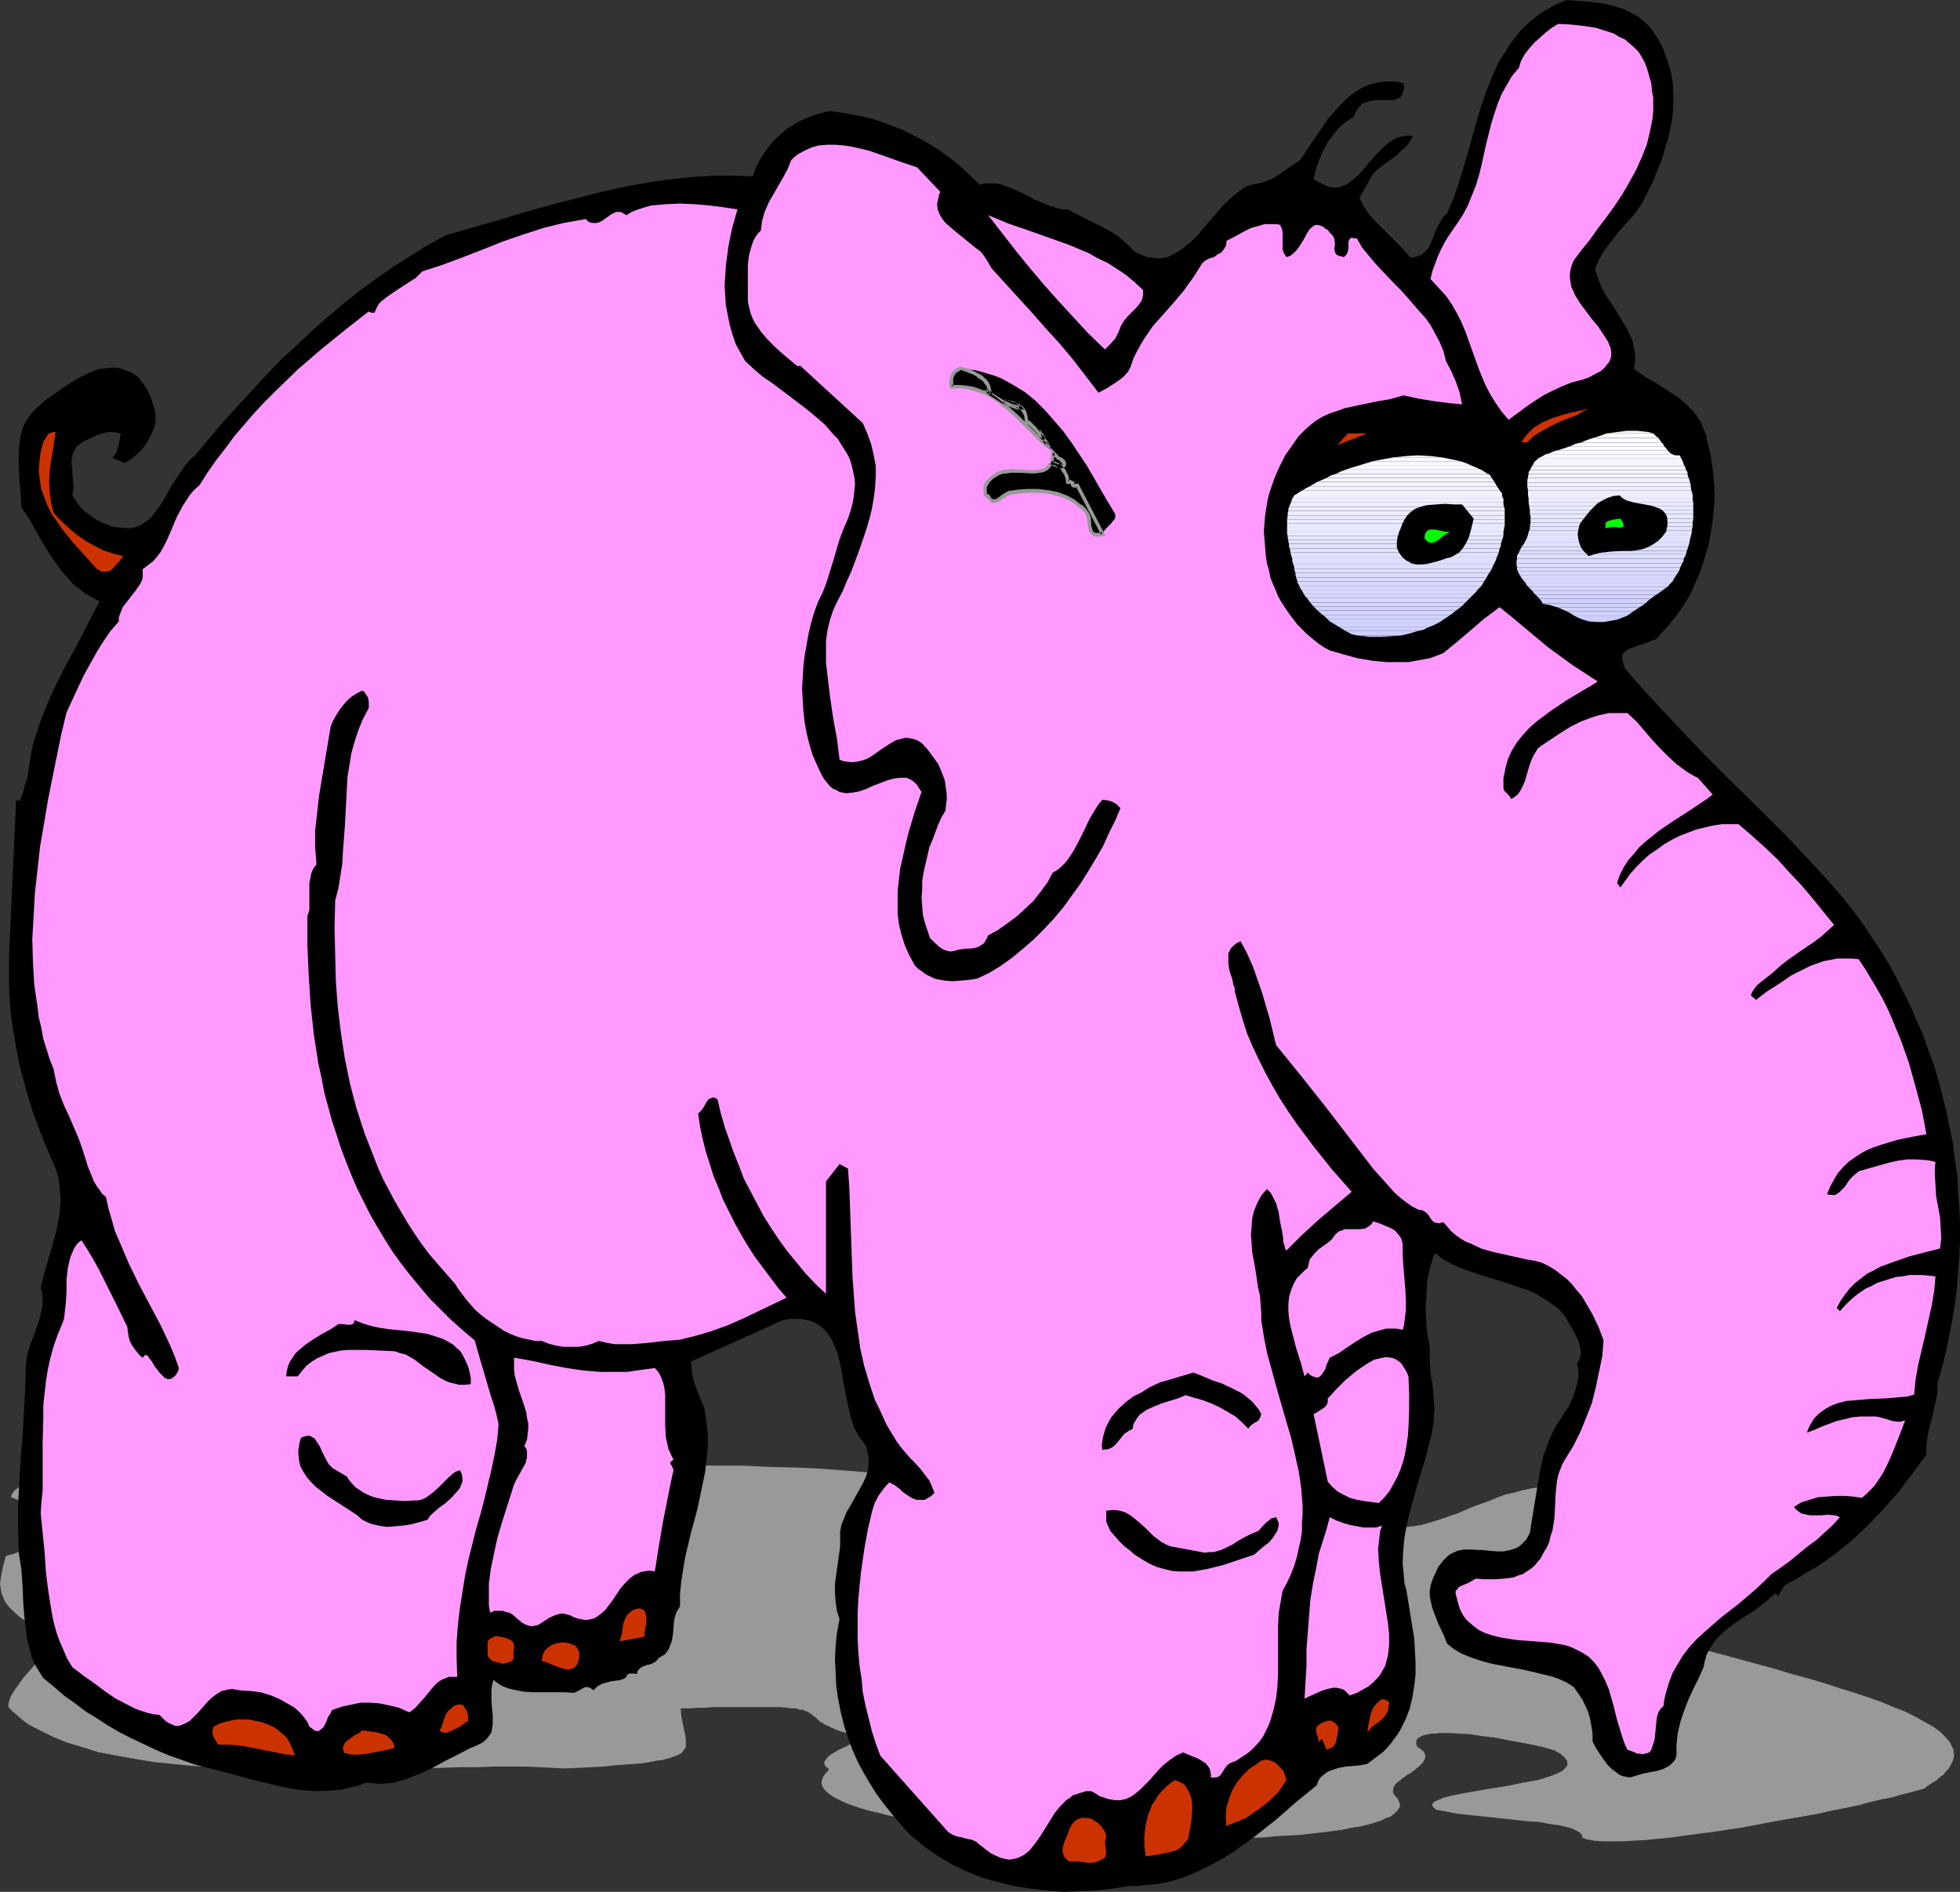 <?xml version="1.0" encoding="UTF-8" standalone="no"?>
<svg
   version="1.0"
   width="129.766mm"
   height="125.24mm"
   id="svg129"
   sodipodi:docname="Elephant - Pink 1.wmf"
   xmlns:inkscape="http://www.inkscape.org/namespaces/inkscape"
   xmlns:sodipodi="http://sodipodi.sourceforge.net/DTD/sodipodi-0.dtd"
   xmlns="http://www.w3.org/2000/svg"
   xmlns:svg="http://www.w3.org/2000/svg">
  <rect width="100%" height="100%" fill="#333333" stroke="none"/>
  <sodipodi:namedview
     id="namedview129"
     pagecolor="#ffffff"
     bordercolor="#000000"
     borderopacity="0.25"
     inkscape:showpageshadow="2"
     inkscape:pageopacity="0.0"
     inkscape:pagecheckerboard="0"
     inkscape:deskcolor="#d1d1d1"
     inkscape:document-units="mm" />
  <defs
     id="defs1">
    <pattern
       id="WMFhbasepattern"
       patternUnits="userSpaceOnUse"
       width="6"
       height="6"
       x="0"
       y="0" />
  </defs>
  <path
     style="fill:#999999;fill-opacity:1;fill-rule:evenodd;stroke:none"
     d="m 410.787,374.605 1.616,0.485 1.293,0.646 1.293,0.485 0.808,0.485 0.646,0.485 0.485,0.485 0.323,0.323 0.162,0.485 -0.162,0.323 -0.162,0.485 -0.323,0.323 -0.646,0.323 -0.485,0.323 -0.808,0.323 -1.778,0.646 -1.939,0.646 -2.262,0.485 -2.262,0.485 -2.424,0.646 -2.262,0.485 -1.939,0.646 -1.939,0.485 -0.808,0.323 -0.646,0.323 0.808,0.646 0.97,0.646 1.131,0.646 1.293,0.646 1.454,0.646 1.778,0.646 3.555,1.293 3.717,1.131 4.04,1.293 3.717,1.293 1.778,0.646 1.616,0.646 1.454,0.485 1.454,0.646 1.131,0.646 0.97,0.485 0.646,0.646 0.485,0.646 0.162,0.485 -0.162,0.646 -0.485,0.485 -0.97,0.646 -0.485,0.323 -0.646,0.323 -0.808,0.323 -0.97,0.162 -0.97,0.323 -1.131,0.323 -1.131,0.162 -1.454,0.323 -1.454,0.323 -1.616,0.162 -1.616,0.323 -1.939,0.323 h -0.485 l -0.808,0.162 h -1.616 -4.686 l -0.646,0.162 h -0.646 -0.323 l -0.323,0.162 v 0.162 l 0.323,0.323 0.485,0.162 8.888,2.747 9.05,2.586 9.05,2.424 8.888,2.424 4.202,1.131 4.202,1.293 4.202,1.131 3.878,1.131 3.878,1.293 3.717,1.131 3.394,1.131 3.232,1.131 3.07,1.293 2.909,1.131 2.586,1.293 2.262,1.293 2.101,1.131 1.778,1.293 1.293,1.293 1.131,1.293 0.646,1.293 0.323,0.646 v 0.646 l 0.162,0.646 -0.162,0.808 -0.162,0.646 -0.323,0.646 -0.323,0.646 -0.485,0.808 -0.646,0.646 -0.646,0.808 -0.97,0.646 -0.808,0.808 -1.131,0.646 -1.293,0.808 v 0 0.162 l -0.323,0.162 -0.162,0.162 -0.485,0.162 -0.485,0.162 -1.293,0.323 -1.778,0.485 -1.939,0.485 -2.262,0.646 -2.586,0.485 -2.747,0.646 -2.909,0.808 -3.07,0.646 -3.394,0.646 -3.555,0.808 -3.555,0.646 -7.434,1.293 -7.595,1.454 -7.434,1.131 -3.717,0.485 -3.717,0.485 -3.394,0.485 -3.394,0.323 -3.232,0.323 -3.07,0.162 -2.747,0.162 h -2.424 -2.424 l -1.939,-0.162 -1.778,-0.323 -0.646,-0.162 -0.646,-0.323 v -0.323 l -0.162,-0.485 -0.323,-0.323 -0.485,-0.323 -0.646,-0.323 -0.646,-0.323 -0.808,-0.323 -0.808,-0.162 -1.939,-0.485 -2.424,-0.323 -2.424,-0.485 -2.747,-0.162 -2.909,-0.323 -3.07,-0.323 -5.979,-0.646 -3.07,-0.323 -2.909,-0.323 -2.586,-0.485 -2.586,-0.485 -0.646,-0.485 -0.323,-0.485 V 451.368 l 0.323,-0.485 0.646,-0.323 0.808,-0.323 1.131,-0.485 1.293,-0.323 1.454,-0.323 1.616,-0.323 1.778,-0.323 1.778,-0.323 3.878,-0.646 4.04,-0.646 3.878,-0.808 1.939,-0.323 1.778,-0.323 1.616,-0.485 1.454,-0.485 1.293,-0.485 1.131,-0.485 0.808,-0.485 0.646,-0.646 0.485,-0.646 v -0.646 l -0.162,-0.646 -0.323,-0.323 -0.323,-0.485 -0.485,-0.323 -0.485,-0.485 -0.646,-0.323 -0.808,-0.485 -2.747,-0.808 -2.909,-0.646 -6.141,-1.131 -3.232,-0.646 -2.909,-0.323 -3.07,-0.485 -2.747,-0.162 -2.586,-0.162 h -2.424 l -0.97,0.162 h -0.97 l -0.97,0.162 -0.646,0.162 -0.646,0.162 -0.646,0.323 -0.485,0.323 -0.323,0.323 -0.162,0.485 v 0.323 0.485 l 0.323,0.646 0.646,0.323 0.485,0.485 0.485,0.323 0.162,0.485 0.162,0.323 v 0.485 l -0.162,0.646 -0.485,0.808 -0.808,0.808 -0.97,0.808 -0.97,0.808 -1.131,0.646 -1.131,0.808 -0.97,0.808 -0.808,0.646 -0.485,0.808 -0.162,0.808 v 0.323 l 0.162,0.485 0.162,0.323 0.323,0.323 0.646,0.808 0.323,0.808 0.162,0.808 -0.323,0.646 -0.485,0.646 -0.646,0.646 -0.808,0.646 -1.293,0.485 -1.293,0.646 -1.616,0.485 -1.616,0.485 -2.101,0.485 -2.101,0.323 -2.262,0.485 -2.424,0.323 -2.586,0.323 -2.747,0.323 -2.909,0.323 -3.07,0.162 -3.07,0.162 -3.232,0.323 h -3.232 l -6.949,0.323 h -7.11 -7.434 -7.434 l -7.595,-0.323 -7.434,-0.323 -7.434,-0.485 -7.272,-0.485 -7.11,-0.646 -3.394,-0.323 -3.232,-0.485 -3.232,-0.323 -3.07,-0.485 -3.07,-0.485 -2.909,-0.485 -2.747,-0.485 -2.586,-0.485 -2.424,-0.646 -2.262,-0.485 -2.262,-0.646 -1.939,-0.646 -1.778,-0.646 -1.454,-0.646 -1.293,-0.646 -1.293,-0.808 -0.808,-0.646 -0.808,-0.808 -0.485,-0.808 -0.162,-0.808 0.162,-0.808 0.323,-0.808 0.646,-0.808 0.808,-0.97 -0.485,-0.323 -0.323,-0.323 -0.323,-0.323 v -0.162 l -0.162,-0.646 0.485,-0.646 0.485,-0.646 0.808,-0.646 1.939,-1.131 2.101,-0.97 0.808,-0.485 0.808,-0.485 0.485,-0.485 0.323,-0.485 v -0.162 l -0.162,-0.162 -0.162,-0.162 -0.323,-0.323 -1.778,-0.485 -1.454,-0.323 -1.293,-0.485 -1.131,-0.485 -0.97,-0.485 -0.808,-0.323 -0.646,-0.485 -0.646,-0.323 -0.808,-0.808 -0.808,-0.646 -0.646,-0.485 -0.808,-0.485 -0.485,-0.162 -0.646,-0.323 h -0.808 l -0.808,-0.323 h -1.131 l -1.293,-0.162 -1.293,-0.162 h -1.616 -1.939 -4.525 -2.747 -3.07 -3.394 l -1.778,0.162 h -1.939 l -2.101,0.162 h -2.101 l 0.162,1.939 0.323,1.616 0.323,1.616 0.323,1.454 0.162,1.293 v 1.131 0.485 l -0.162,0.485 -0.323,0.323 -0.323,0.485 -0.485,0.485 -0.646,0.323 -0.808,0.323 -0.97,0.323 -0.97,0.323 -1.293,0.323 -1.454,0.162 -1.616,0.323 -1.778,0.323 -2.101,0.162 -2.262,0.162 -2.586,0.162 -2.747,0.323 -3.07,0.162 -3.394,0.162 -3.555,0.162 -2.747,-0.162 -3.232,-0.162 -3.555,-0.162 h -3.717 -4.04 l -4.363,0.162 h -4.363 l -4.686,0.162 -4.848,0.162 -5.01,0.162 h -5.01 l -5.171,0.162 -10.504,0.162 -10.666,-0.162 -10.666,-0.323 -5.171,-0.323 -5.171,-0.323 -4.848,-0.485 -4.848,-0.485 -4.848,-0.808 -4.525,-0.808 -4.363,-0.808 -4.04,-1.293 -3.878,-1.131 -3.555,-1.454 -3.232,-1.616 -1.616,-0.808 -1.454,-0.808 -1.293,-0.97 -1.293,-1.131 -1.131,-0.97 -1.131,-1.131 v -0.323 -0.485 l 0.323,-1.131 0.485,-1.131 0.808,-1.293 0.97,-1.293 0.97,-1.454 2.424,-2.747 0.97,-1.293 1.131,-1.454 0.808,-1.131 0.808,-1.293 0.323,-1.131 0.162,-0.97 v -0.485 l -0.162,-0.485 -0.323,-0.323 -0.323,-0.323 -1.454,-0.646 L 8.888,406.926 7.757,406.28 6.626,405.795 4.848,404.502 3.394,403.209 2.262,402.078 1.293,400.785 0.808,399.654 0.323,398.523 0.162,397.391 0,396.26 l 0.323,-2.262 0.485,-2.263 0.646,-2.424 h 0.162 l 0.323,-0.162 0.808,-0.162 0.97,-0.323 1.293,-0.485 1.454,-0.646 1.616,-0.646 3.394,-1.616 3.394,-1.454 1.778,-0.808 1.454,-0.808 1.293,-0.646 0.646,-0.162 0.646,-0.323 0.97,-0.323 0.646,-0.323 -1.939,-0.323 -1.616,-0.323 -1.616,-0.323 -1.293,-0.323 -2.747,-0.646 -2.262,-0.808 -2.101,-0.808 -1.939,-0.646 -4.04,-1.616 0.162,-0.646 0.323,-0.485 0.323,-0.485 0.646,-0.485 0.646,-0.485 0.97,-0.485 0.97,-0.323 1.131,-0.485 1.131,-0.323 1.293,-0.323 2.747,-0.485 2.909,-0.485 3.07,-0.162 3.07,-0.162 h 3.07 l 2.747,0.162 2.586,0.323 1.131,0.162 1.131,0.323 0.97,0.323 0.808,0.323 0.646,0.323 0.485,0.485 0.485,0.485 0.162,0.485 -0.485,0.323 -0.808,0.485 -1.131,0.323 -1.131,0.162 -1.454,0.162 -1.616,0.162 -1.939,-0.162 -2.262,-0.162 h 0.646 l 0.323,-0.162 0.485,-0.323 0.646,-0.646 -1.939,-0.323 -1.939,-0.162 h -1.454 -1.293 -1.131 l -0.97,0.162 -0.646,0.323 -0.646,0.162 -0.485,0.323 -0.485,0.323 -0.485,0.646 -0.323,0.485 -0.323,0.485 2.262,0.808 2.101,0.646 2.262,0.485 2.262,0.323 2.101,0.162 h 2.101 l 2.101,-0.162 2.101,-0.162 3.878,-0.485 3.555,-0.808 1.616,-0.323 1.616,-0.323 1.454,-0.323 1.293,-0.162 1.454,-0.162 1.778,-0.323 1.778,-0.323 1.939,-0.162 2.101,-0.323 2.101,-0.323 2.262,-0.323 2.424,-0.323 2.424,-0.162 2.586,-0.323 5.494,-0.485 5.818,-0.485 6.141,-0.646 6.464,-0.485 6.626,-0.485 6.949,-0.323 7.11,-0.485 7.11,-0.323 7.434,-0.323 14.867,-0.646 15.029,-0.323 h 7.595 l 7.434,-0.162 7.272,0.162 h 7.11 l 7.11,0.323 6.626,0.162 6.626,0.323 6.302,0.485 5.979,0.485 2.909,0.323 2.747,0.323 2.747,0.323 2.586,0.323 2.586,0.323 2.262,0.485 2.262,0.485 2.262,0.485 2.101,0.485 1.939,0.485 h 0.646 0.646 l 0.97,0.162 h 0.97 l 2.262,0.162 2.424,0.323 2.747,0.323 2.909,0.323 6.141,0.808 6.141,0.97 2.747,0.485 2.747,0.323 2.262,0.485 0.97,0.162 0.97,0.323 0.97,0.162 0.646,0.162 0.646,0.162 0.485,0.162 1.616,0.162 1.778,0.323 1.778,0.162 h 1.939 4.04 l 4.202,-0.162 4.525,-0.485 4.686,-0.485 9.534,-1.131 9.534,-1.293 4.525,-0.485 4.525,-0.646 4.202,-0.323 3.878,-0.162 h 1.939 1.778 1.616 l 1.616,0.162 v 0 h -0.162 -0.323 l -0.323,0.162 h -0.97 l -1.293,0.162 h -1.454 l -1.778,0.323 h -1.939 l -1.939,0.323 -4.04,0.323 -1.939,0.323 -1.778,0.323 -1.454,0.323 -1.454,0.323 -1.131,0.485 -0.323,0.162 -0.323,0.162 1.939,0.485 1.778,0.162 1.778,0.162 h 1.616 l 2.747,-0.162 2.747,-0.323 2.747,-0.485 2.909,-0.323 1.454,-0.162 h 1.616 1.778 1.939 l -0.485,0.162 -0.485,0.162 -1.293,0.323 -1.939,0.162 -1.939,0.323 -3.878,0.485 -1.939,0.323 -0.808,0.162 -0.646,0.162 2.262,1.131 2.101,0.97 2.101,0.646 2.101,0.323 1.939,0.323 1.939,0.162 1.939,-0.162 1.778,-0.162 1.939,-0.323 1.778,-0.485 3.555,-1.131 3.717,-1.293 3.717,-1.616 4.04,-1.454 4.04,-1.616 2.262,-0.485 2.262,-0.646 2.424,-0.485 2.586,-0.323 2.586,-0.323 2.747,-0.162 h 2.747 l 3.07,0.323 3.07,0.323 3.394,0.646 3.394,0.646 z"
     id="path1" />
  <path
     style="fill:#000000;fill-opacity:1;fill-rule:evenodd;stroke:none"
     d="m 413.211,7.272 1.778,2.586 1.293,2.586 0.97,2.747 0.808,2.586 0.485,2.747 0.162,2.909 v 2.747 l -0.162,2.747 -0.485,2.909 -0.646,2.747 -0.808,2.747 -0.808,2.747 -1.131,2.747 -1.131,2.747 -1.293,2.586 -1.293,2.586 -1.293,1.939 -1.454,1.778 -1.778,1.939 -1.778,2.101 -1.616,2.101 -1.616,2.101 -1.293,2.262 -0.485,1.131 -0.485,1.293 0.485,1.616 0.646,1.616 0.646,1.616 0.808,1.454 1.939,2.909 1.778,2.909 1.778,2.909 0.646,1.454 0.646,1.454 0.323,1.616 0.323,1.778 v 1.616 l -0.323,1.939 2.747,1.939 3.07,1.778 2.747,1.778 2.909,1.939 1.293,1.131 1.131,1.131 1.131,1.131 0.97,1.293 0.808,1.293 0.646,1.616 0.646,1.616 0.323,1.778 0.808,3.232 0.485,3.232 0.323,3.232 0.162,3.394 -0.162,3.232 -0.323,3.232 -0.485,3.232 -0.646,3.232 -0.97,3.232 -0.97,3.071 -1.293,2.909 -1.293,2.909 -1.616,2.586 -1.778,2.586 -1.939,2.424 -2.101,2.263 -0.485,0.646 -0.646,0.646 -0.97,0.323 -0.808,0.323 -1.939,0.646 -1.778,0.646 -0.97,0.323 -0.646,0.323 -0.646,0.485 -0.485,0.485 -0.162,0.808 v 0.808 l 0.323,0.97 0.162,0.646 0.323,0.646 3.232,3.717 3.232,3.555 6.626,7.111 6.626,6.949 6.949,6.949 6.949,6.787 6.949,6.949 6.949,7.434 3.394,3.717 3.394,3.879 2.424,3.071 2.424,3.232 2.262,3.394 2.262,3.394 2.101,3.394 1.939,3.555 1.778,3.555 1.778,3.555 1.616,3.717 1.616,3.717 1.293,3.717 1.454,3.879 1.131,3.879 0.97,3.717 0.97,3.879 0.808,4.04 0.808,3.879 0.485,4.04 0.646,4.04 0.162,4.04 0.323,4.04 0.162,4.04 v 4.04 l -0.162,4.04 -0.323,4.04 -0.323,4.04 -0.485,4.04 -0.646,3.879 -0.808,4.04 -0.808,4.04 -0.97,3.879 -1.131,4.04 v 0.97 0.97 l -0.323,1.939 -0.485,2.101 -0.485,2.263 -0.646,2.263 -0.485,2.262 -0.323,2.424 v 1.131 1.293 l -3.555,4.848 -3.717,4.848 -4.04,4.525 -4.202,4.363 -2.262,2.101 -2.262,1.939 -2.424,1.939 -2.424,1.778 -2.586,1.778 -2.586,1.454 -2.586,1.616 -2.747,1.454 -1.778,2.747 -0.646,-0.646 -1.293,1.131 -1.293,1.131 -2.747,2.101 -2.909,1.778 -2.747,1.939 -1.293,0.97 -1.131,1.131 -1.131,0.97 -0.97,1.293 -0.808,1.293 -0.808,1.454 -0.485,1.616 -0.323,1.616 -1.131,2.586 -1.293,2.586 -1.293,2.747 -1.131,2.909 -0.97,2.909 -0.646,2.747 -0.162,1.454 -0.162,1.454 v 1.293 1.454 l -0.323,0.97 -0.485,0.646 -0.646,0.646 -0.646,0.485 -0.646,0.323 -0.646,0.323 -1.616,0.485 -1.778,0.323 -0.808,0.162 -0.808,0.162 -1.616,0.485 -1.616,0.485 -0.97,-0.162 -0.808,-0.162 -0.808,-0.323 -0.646,-0.485 -1.293,-0.97 -1.131,-1.131 -0.97,-1.293 -0.97,-1.454 -0.97,-1.454 -0.808,-1.616 v -2.101 l -0.323,-1.939 -0.323,-1.778 -0.485,-1.616 -0.646,-1.454 -0.808,-1.616 -0.97,-1.454 -1.131,-1.616 -1.778,-1.131 -2.101,-0.97 -1.939,-0.646 -2.101,-0.485 -4.04,-0.97 -4.202,-0.808 -4.202,-0.808 -1.939,-0.485 -2.101,-0.646 -1.778,-0.646 -1.939,-0.808 -1.939,-1.131 -1.616,-1.293 -0.97,-2.424 -1.131,-2.263 -0.808,-2.101 -0.808,-2.101 -0.485,-2.101 -0.162,-0.97 v -1.293 l 0.162,-1.131 0.323,-1.131 0.485,-1.293 0.646,-1.293 0.485,-1.131 0.646,-0.808 0.646,-0.808 0.646,-0.646 0.646,-0.646 0.808,-0.485 1.454,-0.646 1.616,-0.323 h 1.616 l 3.232,0.162 3.394,0.323 h 1.616 l 1.616,-0.323 1.454,-0.485 0.646,-0.323 0.646,-0.485 0.646,-0.646 0.646,-0.646 0.485,-0.808 0.485,-0.97 0.646,-4.04 0.646,-3.879 0.646,-4.04 0.646,-3.717 0.808,-3.555 0.646,-1.778 0.646,-1.778 0.646,-1.616 0.808,-1.616 0.97,-1.616 0.97,-1.454 0.808,-1.293 0.97,-1.454 0.808,-1.778 0.646,-1.778 0.485,-1.778 0.323,-1.778 v -1.778 l -0.162,-0.808 -0.162,-0.808 0.485,-0.808 0.323,-0.808 0.162,-0.808 v -0.808 l -0.162,-0.646 -0.162,-0.808 -0.485,-1.454 -1.616,-3.071 -0.808,-1.293 -0.808,-1.454 -1.616,-1.778 -1.778,-1.293 -1.939,-1.293 -1.939,-1.131 -2.101,-0.97 -2.101,-0.646 -4.202,-1.454 -4.363,-1.293 -4.363,-1.454 -2.101,-0.808 -2.101,-0.97 -1.939,-1.131 -1.939,-1.454 -0.485,1.131 -0.323,1.131 -0.646,2.263 -0.485,2.586 -0.162,2.747 -0.162,2.909 v 2.909 l 0.162,2.747 0.323,2.747 0.323,1.131 0.162,1.293 v 1.454 1.616 l 0.162,3.071 0.162,1.454 0.323,1.454 0.162,1.616 0.162,1.454 0.162,3.232 -0.162,3.232 -0.485,3.071 -0.808,3.071 -0.808,3.232 -1.939,6.303 -1.778,6.464 -0.808,3.232 -0.646,3.394 -0.323,3.232 -0.162,3.394 0.162,1.778 0.162,1.616 0.162,1.778 0.485,1.778 0.97,5.979 0.97,5.979 0.162,3.071 0.162,2.909 v 2.909 l -0.323,2.909 -0.485,2.909 -0.646,2.747 -0.97,2.586 -1.293,2.586 -0.646,1.131 -0.97,1.293 -0.808,1.131 -0.97,1.131 -1.131,1.131 -1.293,0.97 -1.293,0.97 -1.293,0.97 -1.616,0.323 -1.778,0.162 -1.939,0.162 -1.778,0.323 -1.939,0.646 -0.808,0.323 -0.646,0.485 -0.646,0.485 -0.646,0.646 -0.485,0.808 -0.323,0.97 -2.586,2.101 -2.586,2.101 -5.171,4.525 -5.333,4.202 -2.909,2.101 -2.747,1.939 -2.909,1.778 -3.07,1.616 -3.07,1.454 -3.07,1.293 -3.232,0.97 -3.394,0.646 -3.394,0.323 -1.778,0.162 h -1.939 l -3.878,0.646 -4.04,0.485 -4.04,0.162 -4.202,0.162 -4.04,-0.323 -4.202,-0.485 -4.04,-0.646 -4.04,-0.97 -4.04,-1.131 -3.717,-1.454 -3.717,-1.778 -3.555,-2.101 -3.232,-2.262 -1.616,-1.293 -1.616,-1.293 -1.454,-1.454 -1.293,-1.454 -2.586,-3.071 -1.939,-2.424 -1.778,-2.424 -1.616,-2.586 -1.616,-2.747 -1.454,-2.747 -1.293,-2.909 -1.131,-3.071 -0.97,-3.071 -0.808,-3.232 -0.646,-3.232 -0.485,-3.232 -0.162,-3.394 -0.162,-3.394 0.162,-3.394 0.323,-3.232 0.646,-3.394 -0.646,-2.101 -0.323,-2.263 -0.162,-2.262 v -2.263 l 0.323,-2.424 0.323,-2.263 0.646,-4.687 v -1.939 -1.778 l 0.323,-1.616 0.646,-1.616 0.646,-1.616 0.97,-1.616 1.616,-2.909 1.616,-2.909 0.646,-1.454 0.485,-1.454 0.162,-1.616 v -1.616 l -0.323,-1.778 -0.162,-0.808 -0.485,-0.808 -0.646,-0.97 -0.808,-0.97 -0.485,-0.97 -0.646,-1.131 -0.808,-2.424 -0.646,-2.586 -1.131,-5.656 -0.485,-2.747 -0.485,-2.747 -0.646,-2.586 -0.97,-2.263 -0.485,-1.131 -0.646,-0.97 -0.646,-0.97 -0.808,-0.808 -0.808,-0.646 -0.97,-0.646 -0.97,-0.485 -1.293,-0.323 -1.293,-0.323 h -1.454 -1.616 l -1.778,0.323 -22.947,10.343 0.162,1.616 0.162,1.616 0.323,1.454 0.485,1.454 1.131,2.909 1.131,2.747 0.485,3.232 0.323,3.232 v 3.232 l -0.323,3.071 -0.323,3.071 -0.646,3.071 -1.293,6.141 -1.616,5.979 -1.454,6.141 -0.485,2.909 -0.485,3.071 -0.323,3.232 v 3.071 l -0.485,0.808 -0.485,0.808 -0.485,1.778 -0.162,1.778 -0.162,1.939 -0.323,1.778 -0.323,0.808 -0.323,0.808 -0.485,0.808 -0.485,0.646 -0.808,0.485 -0.808,0.485 -0.646,0.808 -0.808,0.485 -0.808,0.323 -0.808,0.162 -0.808,0.323 -0.646,0.323 -0.646,0.646 -0.162,0.323 -0.162,0.646 -0.646,-0.162 h -0.808 -0.323 l -0.323,0.162 -0.323,0.162 -0.162,0.485 -0.323,0.323 -0.323,0.162 -0.808,0.323 -1.131,0.162 -1.131,0.162 -1.293,0.323 -1.131,0.323 -1.131,0.646 -0.485,0.485 -0.485,0.485 -0.646,-0.485 -0.646,-0.323 h -0.646 l -0.485,0.162 -1.131,0.646 -1.293,0.646 -2.424,-0.162 h -2.586 -2.586 -2.586 l -2.586,-0.162 -2.424,-0.485 -1.293,-0.323 -1.293,-0.485 -1.131,-0.646 -1.293,-0.97 -0.323,1.293 -0.162,1.293 v 2.424 l 0.162,2.424 0.162,1.293 v 1.131 1.131 l -0.162,1.131 -0.162,0.97 -0.646,0.97 -0.646,0.808 -0.97,0.808 -1.293,0.646 -0.646,0.323 -0.97,0.323 -3.07,1.616 -3.232,1.616 -3.232,1.778 -3.07,1.454 -3.394,1.293 -1.616,0.485 -1.616,0.485 -1.778,0.162 -1.778,0.162 -1.616,-0.162 -1.778,-0.162 -2.101,0.808 -2.262,0.485 -2.101,0.485 -2.101,0.162 -2.101,0.162 h -2.262 l -2.101,-0.162 -2.101,-0.162 -4.202,-0.808 -4.04,-0.97 -4.04,-0.97 -3.878,-1.131 -3.232,-0.808 -3.232,-0.808 -3.07,-0.808 -3.232,-1.131 -3.232,-1.131 -3.07,-1.293 -3.07,-1.454 -3.07,-1.454 -2.909,-1.454 -3.07,-1.778 -2.747,-1.778 -2.909,-1.778 -2.747,-2.101 -2.747,-1.939 -2.586,-2.262 -2.586,-2.101 -1.131,-1.778 -0.97,-1.616 -0.808,-1.939 -0.485,-1.778 -0.485,-1.939 -0.323,-1.939 -0.485,-3.879 -0.323,-4.04 -0.162,-4.202 -0.323,-4.202 -0.646,-4.04 -0.162,-5.979 v -5.818 l 0.323,-5.818 0.323,-5.818 0.485,-5.818 0.323,-5.818 0.323,-5.979 0.162,-5.979 0.162,-1.131 0.162,-1.293 0.646,-2.263 0.97,-2.424 0.808,-2.263 0.808,-2.424 0.485,-2.424 0.162,-1.293 v -1.293 l -0.162,-1.293 -0.323,-1.293 0.97,-3.717 2.101,-7.272 0.97,-3.555 0.646,-3.555 0.162,-1.778 0.162,-1.939 -0.162,-1.939 -0.162,-1.939 -0.323,-2.101 -0.646,-1.939 -1.454,-3.394 -1.454,-3.394 L 9.696,282.166 8.403,278.772 7.272,275.216 6.302,271.823 5.333,268.267 4.525,264.712 3.878,261.157 3.232,257.44 2.747,253.884 2.424,250.329 2.262,246.612 v -3.717 -3.717 l 0.162,-3.717 1.616,-35.392 0.323,0.162 0.162,0.162 0.323,-0.162 0.162,-0.162 0.323,-0.646 0.323,-0.808 0.323,-0.97 0.162,-0.97 0.323,-0.97 0.323,-0.808 0.485,-3.071 0.485,-3.232 0.646,-2.909 0.97,-2.909 0.97,-2.909 1.131,-2.747 1.131,-2.747 1.293,-2.747 2.586,-5.171 2.909,-5.333 2.747,-5.333 2.747,-5.333 -1.778,-0.97 -1.778,-0.97 -1.616,-1.293 -1.454,-1.131 -1.293,-1.454 -1.293,-1.454 -2.262,-3.071 -2.101,-3.232 -1.939,-3.394 -1.939,-3.394 -2.101,-3.232 -0.162,-3.394 -0.323,-3.555 -0.162,-3.394 v -3.394 l 0.162,-1.778 0.162,-1.616 0.323,-1.454 0.485,-1.616 0.808,-1.454 0.97,-1.454 1.131,-1.293 1.454,-1.293 1.293,-1.131 1.454,-0.97 2.909,-2.101 3.07,-1.939 1.454,-0.808 1.616,-0.808 1.616,-0.646 1.454,-0.485 1.616,-0.162 1.616,-0.162 1.616,0.162 1.454,0.485 1.616,0.646 1.454,0.97 0.97,1.131 0.808,1.131 0.808,1.293 0.646,1.454 0.485,1.454 0.485,1.454 0.323,1.616 v 1.454 l -0.323,1.778 -0.646,1.454 -0.808,1.616 -0.808,1.293 -0.97,1.293 -1.293,1.131 -1.293,1.131 -1.616,0.97 -3.07,-1.293 0.485,-0.646 0.485,-0.646 0.485,-1.454 0.323,-1.616 0.323,-1.778 -0.808,-0.162 -0.97,-0.162 h -1.131 l -1.131,0.162 -2.101,0.646 -0.97,0.485 -0.97,0.485 -1.131,0.485 -0.97,0.646 -0.808,0.646 -0.485,0.808 -0.485,0.808 -0.162,0.808 -0.162,0.97 v 0.97 l 0.162,1.939 0.162,2.101 0.162,1.939 -0.162,1.131 -0.162,0.808 1.131,1.778 1.293,1.616 1.616,1.293 1.778,1.293 1.939,0.97 2.101,0.808 2.262,0.323 2.262,0.162 1.454,-0.323 1.293,-0.485 1.131,-0.808 1.131,-0.808 0.97,-1.131 0.808,-1.131 0.97,-1.293 0.808,-1.293 0.808,-1.454 0.808,-1.454 1.778,-2.747 0.97,-1.454 0.97,-1.454 1.131,-1.293 1.293,-1.131 6.787,-8.08 7.272,-7.919 3.555,-3.879 3.717,-3.879 3.878,-3.555 3.878,-3.717 3.878,-3.394 4.04,-3.394 4.202,-3.394 4.04,-2.909 4.363,-3.071 4.363,-2.747 4.363,-2.747 4.525,-2.424 9.534,-2.747 4.525,-1.293 4.686,-1.454 9.373,-2.586 9.534,-2.424 4.848,-1.131 4.686,-0.97 4.848,-0.808 4.848,-0.646 4.848,-0.485 5.01,-0.323 h 5.01 l 5.01,0.162 0.485,-1.616 0.646,-1.454 0.808,-1.454 0.97,-1.454 0.97,-1.293 0.97,-1.293 1.131,-1.131 2.586,-2.262 1.454,-0.808 1.454,-0.97 1.454,-0.646 1.454,-0.646 1.616,-0.485 1.616,-0.485 1.616,-0.323 2.586,0.323 2.747,0.485 2.586,0.485 2.747,0.646 2.424,0.808 2.586,0.97 2.586,0.97 2.424,1.293 2.262,1.131 2.262,1.293 2.262,1.454 2.262,1.616 2.101,1.616 1.939,1.778 1.939,1.778 1.778,1.778 1.454,-0.323 h 1.293 1.454 l 1.293,0.323 1.454,0.485 1.293,0.485 2.747,1.293 2.747,1.454 2.747,1.131 1.293,0.485 1.454,0.485 1.293,0.323 h 1.454 l 2.101,1.131 2.262,1.131 2.262,1.131 2.262,1.131 2.101,1.131 1.939,1.293 1.778,1.616 0.808,0.646 0.808,0.97 1.131,0.808 1.293,0.485 1.131,0.485 1.131,0.162 1.131,0.162 h 0.97 l 0.97,-0.162 0.97,-0.162 0.97,-0.485 0.97,-0.485 1.778,-1.131 1.778,-1.454 1.778,-1.616 6.464,-7.596 1.778,-1.778 1.778,-1.454 1.778,-1.293 0.97,-0.485 0.97,-0.323 1.778,-0.323 1.616,-0.485 1.616,-0.646 1.454,-0.808 2.747,-1.939 1.454,-0.97 1.454,-0.97 1.131,-1.616 1.131,-1.778 2.424,-3.555 2.586,-3.717 1.454,-1.616 1.454,-1.616 1.616,-1.616 1.616,-1.293 1.778,-1.131 1.778,-0.808 2.101,-0.646 2.101,-0.323 h 1.131 1.131 l 1.293,0.162 1.131,0.323 0.162,0.646 v 0.646 l -0.162,0.646 -0.162,0.485 -0.323,0.808 -0.646,0.485 -0.808,0.323 -0.808,0.162 h -4.202 l -1.131,0.162 -0.97,0.323 -1.131,0.323 -0.808,0.808 -0.323,0.485 -0.323,0.485 -0.485,0.646 -0.162,0.808 -1.939,1.293 -1.778,1.454 -1.454,1.778 -1.454,1.939 -1.131,2.101 -0.97,2.262 -0.808,2.262 -0.646,2.586 0.97,0.646 0.97,0.485 0.97,0.485 0.808,0.323 0.808,0.162 h 0.808 0.808 l 0.646,-0.162 1.616,-0.646 1.293,-0.97 1.293,-1.131 1.293,-1.293 1.131,-1.454 1.293,-1.454 1.293,-1.454 1.293,-1.293 1.293,-1.131 1.454,-0.97 1.454,-0.646 0.97,-0.162 0.808,-0.162 h 1.616 l -0.646,1.293 -0.97,1.293 -1.293,1.131 -1.293,1.293 -2.909,2.101 -1.454,1.131 -1.454,1.293 -3.394,5.979 1.131,2.262 1.293,1.939 1.616,1.778 1.778,1.778 1.778,1.778 1.778,1.778 1.778,1.778 1.616,1.939 1.131,-0.162 0.97,-0.323 0.808,-0.323 0.646,-0.646 0.646,-0.646 0.485,-0.646 0.808,-1.778 0.646,-1.778 0.808,-1.778 0.97,-1.616 0.485,-0.808 0.808,-0.646 1.454,-3.394 1.293,-3.717 1.131,-3.717 1.131,-3.879 2.262,-7.919 1.131,-3.879 1.293,-3.717 1.454,-3.717 1.616,-3.717 2.101,-3.232 0.97,-1.616 2.424,-3.071 1.293,-1.293 1.454,-1.293 1.616,-1.293 1.616,-1.131 1.778,-0.97 1.778,-0.97 L 392.041,0 l 5.979,0.485 2.909,0.323 2.747,0.646 2.586,0.808 1.293,0.646 1.293,0.646 1.131,0.646 1.131,0.97 1.131,0.97 z"
     id="path2" />
  <path
     style="fill:#ff99ff;fill-opacity:1;fill-rule:evenodd;stroke:none"
     d="m 411.595,15.676 0.646,1.778 0.485,1.778 0.485,1.616 0.162,1.939 0.323,1.616 v 1.778 1.616 l -0.162,1.778 -0.646,3.232 -0.808,3.394 -1.293,3.232 -1.454,3.232 -1.616,2.909 -1.778,3.071 -1.939,2.909 -2.101,2.909 -2.101,2.747 -1.939,2.747 -2.101,2.586 -1.939,2.586 -0.485,1.131 -0.323,1.131 -0.162,1.131 v 1.131 l 0.162,0.97 0.162,1.131 0.485,0.97 0.485,1.131 1.293,2.101 1.454,1.939 1.454,1.939 1.616,1.939 1.293,1.939 1.131,1.778 0.323,0.808 0.323,0.808 0.162,0.97 v 0.808 l -0.162,0.808 -0.323,0.808 -0.646,0.808 -0.646,0.808 -0.97,0.808 -1.293,0.646 -1.454,0.808 -1.778,0.646 -2.586,0.646 -2.424,0.97 -2.424,1.131 -2.262,1.131 -2.262,1.454 -2.101,1.454 -4.363,3.232 -1.778,-2.101 -1.454,-2.101 -1.293,-2.101 -1.131,-2.101 -0.97,-2.262 -0.97,-2.424 -1.616,-4.525 -1.616,-4.525 -0.97,-2.262 -1.131,-2.262 -1.293,-2.262 -1.454,-2.101 -1.939,-2.101 -1.939,-2.101 0.485,-1.939 0.646,-1.778 0.646,-1.778 0.808,-1.778 0.808,-1.616 0.97,-1.616 2.101,-3.071 1.616,-2.424 1.293,-2.424 0.97,-2.424 0.97,-2.424 0.808,-2.586 0.646,-2.586 1.131,-5.171 1.293,-5.171 0.808,-2.586 0.808,-2.424 0.97,-2.424 1.293,-2.262 1.293,-2.262 1.778,-2.101 0.485,-1.616 0.97,-1.778 1.131,-1.454 1.293,-1.454 1.454,-1.293 1.454,-1.293 1.454,-1.131 1.616,-0.97 3.07,0.162 3.07,0.323 3.232,0.485 3.07,0.97 1.454,0.485 1.293,0.808 1.454,0.646 1.131,0.97 1.131,0.97 1.131,1.131 0.808,1.293 z"
     id="path3" />
  <path
     style="fill:#ff99ff;fill-opacity:1;fill-rule:evenodd;stroke:none"
     d="m 235.289,47.997 -0.323,0.808 -0.162,0.808 -0.162,0.646 -0.162,0.808 0.162,1.293 0.485,1.293 0.646,1.131 0.97,1.131 1.131,0.97 1.131,0.97 2.586,2.101 2.586,2.101 1.293,0.97 0.97,1.293 0.808,1.293 0.808,1.454 3.232,3.555 3.394,3.717 3.394,3.717 3.394,3.879 3.555,3.879 3.394,4.04 3.232,4.202 3.232,4.202 2.101,-1.131 2.262,-1.454 1.131,-0.808 0.97,-0.808 0.97,-1.131 0.646,-1.293 0.646,-1.939 0.808,-1.616 0.97,-1.778 0.97,-1.616 2.101,-3.071 2.586,-2.909 2.586,-2.909 2.586,-3.071 2.424,-3.394 1.131,-1.778 1.131,-1.778 0.808,-0.646 0.97,-0.485 1.131,-0.323 0.808,-0.646 0.97,-0.485 0.646,-0.808 0.485,-0.808 0.162,-0.646 v -0.646 l 3.07,-1.616 1.454,-0.808 1.616,-0.808 1.778,-0.485 1.616,-0.485 h 1.939 0.97 l 0.97,0.162 0.485,0.97 0.162,0.97 v 3.232 0.97 l 0.323,0.97 0.646,0.97 0.97,-0.323 0.808,-0.646 0.646,-0.646 0.646,-0.808 1.131,-1.778 0.97,-1.778 0.485,-0.808 0.646,-0.646 0.646,-0.485 0.646,-0.162 0.808,0.162 0.323,0.162 0.485,0.162 0.485,0.485 0.646,0.323 0.485,0.646 0.646,0.646 0.485,0.808 0.162,0.97 v 0.808 l -0.162,0.808 0.162,0.808 0.323,0.646 0.323,0.162 0.323,0.162 0.646,0.162 0.646,0.162 0.323,-0.323 0.323,-0.323 0.162,-0.323 0.162,-0.323 0.162,-0.97 v -1.616 l 0.162,-0.323 0.162,-0.323 0.162,-0.162 0.323,-0.162 0.646,0.162 h 0.646 l 1.293,2.262 1.454,1.778 1.616,1.939 1.616,1.778 3.232,3.394 1.778,1.778 1.454,1.616 3.07,3.555 1.616,1.778 1.293,1.778 1.131,2.101 1.131,2.101 0.97,2.262 0.646,2.586 1.293,2.424 1.131,2.586 0.97,2.747 0.646,3.071 -1.616,-0.162 -1.616,-0.162 -3.878,-0.485 -3.878,-0.646 -3.717,-0.808 -1.616,0.485 -1.778,0.485 -3.717,0.646 -3.878,0.808 -3.717,0.808 -1.778,0.646 -1.939,0.646 -1.778,0.808 -1.616,0.97 -1.454,1.131 -1.454,1.293 -1.454,1.454 -1.131,1.616 -1.131,1.616 -1.131,1.616 -0.97,1.939 -0.808,1.616 -0.808,1.939 -0.646,1.778 -0.646,1.939 -0.485,1.778 -0.323,1.939 -0.323,2.101 -0.162,1.939 -0.162,1.939 0.162,2.101 0.162,1.939 0.162,2.101 0.323,2.101 0.485,1.616 0.323,1.778 0.646,1.616 0.646,1.454 0.646,1.616 0.808,1.454 0.97,1.454 0.97,1.454 2.101,2.747 2.424,2.424 2.747,2.262 1.454,0.97 1.454,0.808 3.394,0.97 3.555,0.97 3.717,0.646 3.555,0.323 h 3.555 1.939 l 1.778,-0.323 1.778,-0.323 1.778,-0.323 1.778,-0.646 1.616,-0.646 3.555,-2.909 3.232,-2.747 3.394,-2.909 1.939,-1.454 1.939,-1.454 3.232,2.586 3.07,2.586 5.818,4.848 5.979,4.363 3.232,2.101 3.232,2.101 -1.778,1.131 -1.939,1.131 -4.04,2.424 -3.878,2.586 -1.939,1.454 -1.939,1.454 -1.778,1.616 -1.454,1.616 -1.454,1.778 -1.293,2.101 -0.97,2.101 -0.646,2.263 -0.162,1.131 -0.323,1.293 v 1.454 1.293 l 0.323,0.646 0.485,0.485 0.646,0.646 0.485,0.808 0.808,-0.485 0.808,-0.646 0.485,-0.646 0.485,-0.808 0.808,-1.778 1.131,-3.879 0.646,-1.778 0.485,-0.97 0.485,-0.808 0.485,-0.808 0.808,-0.646 2.424,-1.616 2.424,-1.616 2.586,-1.616 2.586,-1.293 2.586,-0.97 1.454,-0.485 1.454,-0.323 1.454,-0.323 h 1.454 1.616 1.616 l 2.262,2.101 1.939,2.262 1.939,2.263 1.939,2.101 2.101,2.101 2.101,1.939 2.424,1.778 1.293,0.808 1.454,0.808 v -0.162 l 3.878,4.363 -1.454,1.131 -1.454,0.97 -3.394,2.263 -3.555,2.262 -3.555,2.424 -1.778,1.454 -1.616,1.293 -1.616,1.454 -1.293,1.616 -1.454,1.616 -1.131,1.778 -0.97,1.939 -0.646,1.939 0.808,1.131 1.293,-1.778 1.293,-1.778 1.454,-1.616 1.616,-1.616 1.616,-1.454 1.939,-1.293 1.778,-1.293 1.939,-1.131 1.939,-0.97 2.101,-0.808 2.101,-0.808 2.101,-0.485 2.101,-0.485 2.101,-0.323 h 2.101 2.101 l 3.394,2.909 3.232,2.909 3.232,3.071 2.909,3.232 2.909,3.071 2.747,3.232 5.494,6.787 -1.616,1.454 -1.616,1.454 -1.939,1.454 -1.939,1.293 -2.101,1.454 -2.101,1.454 -2.101,1.616 -1.939,1.778 -1.454,1.131 -1.616,1.293 -0.808,0.646 -0.646,0.808 -0.646,0.97 -0.323,0.808 1.293,1.131 2.747,-2.101 3.07,-1.939 3.07,-2.101 3.232,-1.616 1.616,-0.808 3.232,-1.131 1.778,-0.323 1.616,-0.323 h 1.778 1.778 l 1.778,0.162 1.616,2.424 1.454,2.424 1.454,2.424 1.454,2.586 1.293,2.586 1.131,2.586 2.262,5.495 1.939,5.495 1.616,5.818 1.616,5.979 1.131,5.979 -3.555,0.646 -3.878,0.808 -3.717,1.131 -1.939,0.646 -1.616,0.646 -1.778,0.97 -1.454,0.97 -1.616,1.131 -1.293,1.293 -1.293,1.454 -0.97,1.616 -0.97,1.778 -0.808,1.939 0.808,0.162 h 0.646 0.646 l 0.485,-0.323 0.485,-0.323 0.485,-0.485 0.97,-0.97 0.808,-1.293 0.97,-1.131 1.131,-0.97 0.646,-0.485 0.646,-0.162 2.262,-0.646 2.262,-0.646 2.262,-0.646 2.262,-0.485 2.262,-0.323 h 2.262 l 2.424,0.162 1.131,0.162 1.293,0.323 -0.162,1.454 v 1.616 l 0.162,2.747 0.162,2.747 0.485,2.586 0.485,2.586 0.162,2.586 0.162,2.747 -0.162,1.293 -0.162,1.293 -3.878,0.97 -3.717,0.97 -3.717,1.293 -1.778,0.646 -1.778,0.646 -1.778,0.97 -1.616,0.808 -1.454,1.131 -1.454,1.131 -1.454,1.454 -1.131,1.454 -1.131,1.616 -0.97,1.778 0.808,0.808 1.131,-1.293 1.293,-1.293 1.293,-1.131 1.293,-0.97 1.454,-0.97 1.454,-0.646 1.454,-0.808 1.616,-0.485 1.454,-0.485 1.616,-0.485 1.616,-0.162 1.778,-0.323 h 1.616 1.616 l 1.616,0.162 1.616,0.162 -0.323,3.717 -0.646,3.717 -1.616,7.272 -1.778,7.596 -0.646,3.717 -0.323,3.555 -1.616,0.485 -1.778,0.162 -1.778,0.162 -1.939,0.162 -4.04,0.162 -3.878,0.323 -1.939,0.162 -1.939,0.485 -1.778,0.646 -1.454,0.808 -1.616,1.131 -1.293,1.293 -0.485,0.808 -0.485,0.808 -0.485,0.97 -0.323,0.97 1.778,-0.646 1.778,-0.808 3.878,-1.454 2.101,-0.485 1.939,-0.485 2.262,-0.162 h 2.101 1.293 l 0.97,0.162 2.262,0.646 0.97,0.323 1.131,0.162 h 0.97 l 1.131,-0.323 -0.97,2.586 -2.101,5.333 -1.131,2.586 -1.293,2.586 -1.454,2.263 -0.808,1.131 -0.97,0.97 -0.97,0.97 -1.131,0.97 -2.101,-0.323 -2.101,-0.162 h -2.262 l -2.262,0.162 -2.262,0.162 -2.101,0.646 -2.101,0.646 -1.778,1.131 0.485,0.646 0.646,0.485 0.646,0.485 0.646,0.162 1.454,0.323 h 2.262 0.808 l 1.454,-0.162 1.616,0.162 0.808,0.162 0.646,0.323 -1.778,1.939 -1.939,1.778 -2.101,1.939 -2.424,1.778 -4.525,3.717 -2.262,1.616 -2.101,1.454 -2.101,2.101 -2.101,1.939 -4.202,3.555 -4.363,3.394 -4.04,3.555 -1.939,1.778 -1.778,1.939 -1.616,2.101 -1.293,2.101 -1.293,2.263 -0.97,2.586 -0.808,2.747 -0.323,1.454 -0.162,1.454 -0.808,0.808 -0.485,0.808 -0.323,0.97 -0.162,1.131 -0.485,4.848 -0.323,0.97 -0.323,0.97 -0.323,0.808 -0.646,0.485 -0.808,0.162 -0.646,0.162 -0.485,-0.162 h -0.808 l -0.646,-0.323 -0.808,-0.323 -0.97,-0.323 -0.808,-1.778 -0.646,-1.939 -1.131,-3.717 -0.485,-1.939 -0.485,-1.939 -1.131,-3.879 -0.808,-1.939 -0.808,-1.616 -0.97,-1.778 -1.131,-1.454 -1.293,-1.293 -1.778,-1.131 -0.97,-0.485 -0.97,-0.485 -1.131,-0.485 -1.131,-0.323 -1.778,-0.323 -1.939,-0.323 -4.04,-0.323 -4.363,-0.323 -2.101,-0.323 -1.939,-0.323 -1.939,-0.485 -1.939,-0.646 -1.616,-0.808 -1.454,-1.131 -1.454,-1.293 -0.646,-0.808 -0.485,-0.808 -0.485,-0.97 -0.323,-0.97 -0.323,-1.131 -0.323,-1.293 -0.162,-0.485 v -0.485 -0.323 l 0.323,-0.323 0.485,-0.646 0.646,-0.323 1.939,-0.808 0.808,-0.485 0.808,-0.485 2.262,0.162 h 2.424 l 2.424,-0.162 2.424,-0.323 1.131,-0.485 1.131,-0.323 0.97,-0.646 0.97,-0.646 0.97,-0.808 0.808,-0.97 0.808,-0.97 0.646,-1.293 0.808,-1.293 0.646,-1.454 0.323,-1.454 0.485,-1.454 0.485,-3.071 0.162,-3.232 0.162,-3.232 0.323,-2.909 0.323,-1.454 0.485,-1.293 0.485,-1.293 0.646,-1.131 2.101,-3.394 1.778,-3.555 1.454,-3.555 1.454,-3.717 0.97,-3.879 0.808,-3.879 0.808,-3.879 0.323,-4.04 -1.131,-3.071 -1.616,-3.394 -1.778,-3.071 -0.97,-1.616 -1.293,-1.454 -1.131,-1.454 -1.293,-1.293 -1.454,-1.131 -1.454,-1.131 -1.616,-0.97 -1.616,-0.808 -1.778,-0.485 -1.939,-0.323 -2.909,-0.646 -2.909,-0.646 -2.909,-0.646 -2.747,-0.808 -2.747,-1.293 -1.293,-0.485 -1.293,-0.808 -1.131,-0.808 -1.131,-0.97 -0.97,-1.131 -0.97,-1.131 -0.646,0.162 -0.485,0.162 -0.485,-0.162 h -0.485 l -0.646,-0.485 -0.485,-0.646 -0.485,-0.808 -0.646,-0.646 -0.808,-0.485 -0.323,-0.162 h -0.646 l -1.616,-0.808 -1.616,-1.131 -1.454,-1.131 -1.454,-1.293 -2.586,-2.909 -2.747,-3.071 -5.818,-7.596 -5.979,-7.757 -6.141,-7.757 -6.302,-7.757 -1.616,-6.626 -1.939,-6.626 -1.131,-3.232 -1.131,-3.232 -1.454,-3.232 -1.616,-3.071 -0.97,0.485 -0.808,0.646 -0.646,0.646 -0.323,0.646 -0.323,0.646 v 0.97 0.808 0.808 l 0.323,1.939 0.646,1.778 0.323,1.616 0.323,0.808 v 0.808 l 0.97,3.555 0.97,3.394 1.131,3.555 1.454,3.394 1.616,3.394 1.616,3.232 1.778,3.232 1.778,3.071 2.101,3.232 2.101,3.071 4.363,5.818 4.525,5.656 4.848,5.495 -4.202,3.555 -4.202,3.555 -4.04,3.717 -3.878,3.879 -0.323,-0.485 -0.162,-0.808 -0.323,-0.808 v -0.808 l -0.323,-2.101 -0.485,-2.262 -0.323,-2.263 -0.646,-2.263 -0.485,-0.97 -0.485,-0.97 -0.485,-0.808 -0.808,-0.808 -0.808,0.808 -0.646,0.808 -0.97,1.778 -0.808,1.939 -0.485,1.939 -0.162,2.101 -0.162,2.101 0.162,2.101 0.162,2.263 0.808,4.363 0.646,4.363 0.485,2.101 0.162,2.262 0.162,1.939 v 1.939 l 0.646,4.04 0.808,4.202 1.131,4.04 1.131,4.202 2.424,8.404 1.293,4.363 0.97,4.202 0.97,4.363 0.646,4.363 0.323,4.202 v 2.101 l -0.162,2.263 v 2.101 l -0.323,2.101 -0.485,2.101 -0.485,2.263 -0.646,2.101 -0.808,2.101 -0.97,2.101 -1.131,2.101 -0.485,2.747 -0.485,2.747 -0.162,3.071 v 2.909 9.373 l -0.162,3.071 -0.323,2.909 -0.646,2.909 -0.808,2.747 -0.485,1.293 -0.646,1.293 -0.646,1.293 -0.808,1.131 -0.97,1.131 -1.131,1.131 -1.131,0.97 -1.293,0.808 -1.454,0.97 -1.616,0.646 -0.646,0.485 -0.485,0.646 -0.808,1.293 -0.485,0.646 -0.485,0.323 -0.808,0.162 h -0.485 -0.485 v -0.808 l -0.162,-0.808 -0.162,-0.646 -0.323,-0.485 -0.646,-0.808 -0.97,-0.646 -1.131,-0.646 -1.293,-0.485 -1.131,-0.485 -1.131,-0.485 -1.778,0.808 -1.616,1.131 -1.454,1.131 -1.293,1.293 -2.262,2.586 -1.131,1.131 -1.131,1.131 -1.131,0.97 -1.131,0.808 -1.293,0.646 -1.454,0.323 h -0.646 -0.808 l -0.808,-0.162 -0.97,-0.162 -0.808,-0.323 -1.131,-0.323 -0.97,-0.646 -1.131,-0.646 h -1.293 l -1.131,0.323 -0.97,0.323 -1.131,0.323 -0.808,0.646 -0.97,0.646 -1.454,1.454 -1.454,1.778 -1.293,2.101 -2.424,3.879 -1.293,1.778 -1.293,1.616 -0.808,0.646 -0.646,0.485 -0.97,0.485 -0.808,0.323 -0.808,0.162 -0.97,0.162 -1.131,-0.162 -1.131,-0.323 -1.131,-0.485 -1.293,-0.646 -1.293,-0.97 -1.454,-1.131 -0.97,-0.808 -1.131,-0.485 -0.97,-0.162 -1.778,-0.485 -0.97,-0.162 -1.131,-0.485 -0.97,-0.646 -16.968,-19.07 -1.131,-3.071 -0.97,-3.071 -0.808,-3.232 -0.808,-3.232 -0.646,-3.232 -0.323,-3.394 -0.485,-3.232 -0.323,-3.394 -0.162,-3.394 v -3.232 -3.394 l 0.162,-3.232 0.323,-3.394 0.323,-3.232 0.485,-3.394 0.485,-3.232 0.808,-4.363 0.485,-2.101 0.485,-2.101 0.646,-2.101 0.97,-1.939 1.293,-1.778 0.646,-0.808 0.808,-0.808 0.646,0.323 0.646,0.323 1.293,0.97 0.646,0.646 0.646,0.485 1.454,0.97 0.646,0.323 0.808,0.323 h 0.646 0.808 0.646 l 0.808,-0.485 0.808,-0.485 0.808,-0.808 -0.646,-1.616 -0.646,-1.454 -1.131,-1.454 -0.97,-1.293 -1.293,-1.454 -1.293,-1.293 -1.131,-1.293 -0.97,-1.131 -1.454,-1.939 -2.424,-4.04 -0.97,-2.101 -0.97,-2.101 -0.97,-1.939 -1.454,-4.363 -1.293,-4.363 -0.97,-4.363 -0.646,-4.525 -0.646,-4.525 -0.323,-4.525 -0.323,-4.525 -0.323,-9.05 -0.323,-9.05 -0.162,-4.363 -0.323,-4.363 -2.101,-1.131 -3.394,4.363 v 28.12 l -2.586,-2.424 -2.586,-2.747 -2.262,-2.747 -2.262,-2.747 -2.101,-2.909 -1.939,-2.909 -1.939,-3.071 -1.616,-3.071 -1.616,-3.071 -1.616,-3.071 -1.293,-3.394 -1.293,-3.232 -1.131,-3.232 -1.131,-3.232 -0.97,-3.394 -0.808,-3.394 -0.485,-0.323 -0.485,-0.162 h -0.323 l -0.323,0.162 -0.646,0.323 -0.485,0.646 -0.808,1.454 -0.646,0.808 -0.646,0.646 0.485,3.232 0.646,3.071 0.808,3.232 0.97,3.071 0.97,3.071 1.293,3.071 1.131,2.909 1.454,2.909 1.454,2.909 1.616,2.909 1.616,2.747 1.778,2.747 1.939,2.586 1.939,2.586 1.939,2.586 2.101,2.424 -7.434,3.555 -3.717,1.778 -3.717,1.616 -4.04,1.454 -3.878,1.131 -1.939,0.485 -1.939,0.485 -1.939,0.162 -2.101,0.162 -4.04,0.485 -4.04,0.323 h -2.101 -2.101 l -1.939,-0.323 -2.101,-0.485 -1.454,0.646 -1.616,0.485 -1.778,0.323 h -2.101 -1.939 l -1.939,-0.323 -1.778,-0.485 -1.616,-0.646 h -1.616 l -1.454,-0.323 -1.616,-0.323 -1.616,-0.485 -1.616,-0.646 -1.616,-0.808 -1.454,-0.97 -1.454,-0.97 -1.454,-0.97 -1.454,-1.131 -1.293,-1.131 -1.131,-1.293 -1.131,-1.293 -0.97,-1.293 -0.97,-1.293 -0.808,-1.293 -2.262,-2.586 -2.101,-2.424 -2.101,-2.424 -1.939,-2.586 -1.778,-2.586 -1.778,-2.747 -1.616,-2.747 -1.616,-2.747 -1.454,-2.747 -1.454,-2.747 -1.293,-2.909 -1.131,-2.909 -2.262,-5.818 -1.939,-5.979 -1.616,-6.141 -1.293,-6.303 -0.97,-6.303 -0.808,-6.626 -0.485,-6.464 -0.162,-6.626 -0.162,-6.787 0.162,-6.787 0.808,-3.071 0.485,-3.071 0.485,-3.071 0.162,-3.071 0.485,-6.303 0.323,-6.141 0.323,-6.141 0.485,-2.909 0.485,-3.071 0.808,-2.909 0.97,-2.909 1.131,-2.747 1.454,-2.747 v -1.293 l -0.162,-1.293 -0.323,-0.485 -0.323,-0.485 -0.323,-0.485 -0.485,-0.323 -1.293,0.646 -1.293,0.808 -1.131,0.97 -1.131,1.293 -0.97,1.293 -0.808,1.293 -0.808,1.454 -0.485,1.293 -1.454,8.565 -1.454,8.727 -0.485,4.363 -0.485,4.202 v 4.363 l 0.162,2.101 0.162,2.101 -0.485,0.646 -0.485,0.808 -0.323,0.808 -0.162,0.808 -0.323,1.616 v 1.778 1.616 1.778 1.616 l -0.485,1.454 v 7.596 l 0.323,7.272 0.485,7.434 0.808,7.434 1.131,7.272 0.808,3.555 0.646,3.555 0.97,3.555 0.97,3.555 1.131,3.394 1.131,3.555 1.293,3.394 1.293,3.232 1.454,3.394 1.616,3.232 1.616,3.232 1.778,3.071 1.939,3.232 1.939,3.071 2.101,2.909 2.262,2.909 2.424,2.909 2.424,2.909 2.747,2.747 2.586,2.586 2.909,2.586 3.07,2.586 1.616,5.656 1.616,5.495 0.808,2.747 0.808,2.424 0.646,2.424 0.485,2.262 -0.323,3.717 -0.646,3.717 -0.808,3.879 -1.778,7.434 -0.97,3.717 -1.131,3.879 -0.97,3.879 -0.97,3.879 -0.808,3.879 -0.646,4.04 -0.646,4.04 -0.485,4.202 -0.323,4.202 v 4.202 l 0.162,4.525 h -1.131 -0.97 l -0.808,0.323 -0.808,0.323 -0.808,0.485 -0.808,0.646 -1.293,1.454 -1.293,1.616 -1.293,1.454 -1.293,1.454 -0.808,0.646 -0.646,0.485 -2.586,-1.131 -2.586,-0.646 -2.424,-0.485 -2.262,-0.162 h -2.424 l -2.262,0.485 -2.262,0.485 -2.424,0.808 -0.323,0.323 -0.162,0.485 -0.646,0.97 -0.485,1.293 -0.485,0.97 -0.323,0.485 -0.485,0.323 -0.323,0.323 -0.323,0.162 h -0.485 l -0.485,-0.162 -0.646,-0.485 -0.646,-0.485 -0.485,-1.131 -0.808,-1.131 -0.808,-0.97 -0.808,-0.808 -0.97,-0.808 -1.131,-0.646 -2.262,-1.293 -2.262,-0.97 -2.586,-0.808 -2.586,-0.323 -2.586,-0.162 -0.97,-0.162 -0.808,-0.162 h -0.646 l -0.808,0.162 -1.454,0.323 -1.293,0.808 -1.293,0.97 -1.131,1.131 -2.101,2.424 -1.131,1.131 -0.97,0.97 -1.131,0.646 -1.131,0.485 -0.646,0.162 h -0.646 l -0.485,-0.162 -0.646,-0.323 -0.808,-0.323 -0.646,-0.485 -0.646,-0.646 -0.808,-0.808 -1.454,-0.162 -1.454,-0.323 -1.454,-0.485 -1.454,-0.485 -2.586,-1.293 -2.747,-1.454 -2.586,-1.778 -2.586,-1.939 -2.747,-1.939 -2.747,-2.101 -1.293,-2.101 -0.97,-2.263 -0.97,-2.262 -0.808,-2.263 -0.646,-2.424 -0.485,-2.424 -0.808,-5.01 -0.646,-5.01 -0.323,-5.01 -0.485,-4.848 -0.485,-4.848 0.162,-2.747 0.323,-2.909 v -5.979 -6.141 l 0.162,-6.141 v -3.071 l 0.323,-3.071 0.323,-2.909 0.485,-3.071 0.646,-2.909 0.808,-2.909 0.97,-2.747 1.131,-2.747 0.485,-1.293 0.162,-1.293 0.323,-2.909 0.162,-2.909 v -2.909 l 0.323,-2.747 0.323,-1.454 0.323,-1.293 0.485,-1.131 0.485,-1.131 0.808,-1.131 0.97,-0.808 1.454,2.262 1.454,2.424 1.454,2.586 1.454,2.909 2.909,5.818 2.747,5.656 0.162,1.131 0.162,1.293 0.323,1.131 0.485,0.97 0.646,0.97 0.646,0.808 0.646,0.808 0.808,0.646 0.646,-0.808 v 0.162 h 0.323 l 0.323,0.162 0.323,0.646 0.485,0.485 0.485,0.808 0.485,0.808 1.131,1.454 0.646,0.646 0.646,0.646 0.646,0.323 h 0.646 l 0.485,-0.162 0.646,-0.485 0.323,-0.323 0.323,-0.485 0.323,-0.646 0.162,-0.646 -0.97,-2.747 -1.131,-2.747 -2.424,-5.171 -2.747,-5.171 -2.747,-5.171 -2.586,-5.333 -2.262,-5.333 -1.131,-2.586 -0.808,-2.909 -0.808,-2.747 -0.646,-2.909 -0.97,-0.808 -0.646,-0.97 -0.808,-1.131 -0.646,-1.131 -0.97,-2.424 -0.485,-1.131 -0.323,-1.131 -0.97,-3.071 -0.97,-2.747 -2.424,-5.656 -1.293,-2.747 -1.131,-2.909 -0.808,-2.909 -0.323,-1.616 -0.323,-1.616 -0.97,-2.424 -0.808,-2.586 -0.808,-2.586 -0.485,-2.747 -0.646,-2.586 -0.323,-2.747 -0.808,-5.495 -0.323,-5.656 -0.162,-5.656 0.323,-5.656 0.323,-5.818 0.646,-5.818 0.646,-5.818 0.97,-5.656 0.97,-5.818 1.131,-5.656 2.262,-11.151 1.293,-5.333 2.909,-6.303 1.454,-3.071 1.616,-2.909 1.616,-2.909 1.616,-2.586 1.778,-2.586 2.101,-2.424 v -0.97 l 0.323,-0.97 0.323,-0.808 0.323,-0.808 1.131,-1.454 1.131,-1.454 1.131,-1.454 0.97,-1.454 0.485,-0.97 0.162,-0.808 v -0.97 -0.97 l 1.293,-0.97 1.293,-0.97 0.97,-1.131 0.97,-1.293 0.808,-1.454 0.646,-1.293 1.293,-2.909 0.646,-1.616 0.646,-1.454 1.454,-2.747 0.97,-1.454 0.808,-1.293 1.131,-1.293 1.293,-1.131 1.939,-3.071 2.262,-3.232 2.262,-2.909 2.262,-3.071 5.01,-5.818 2.586,-2.747 2.747,-2.747 5.494,-5.333 5.818,-5.01 5.979,-4.848 5.979,-4.687 0.162,0.162 0.485,0.162 h 0.808 l 0.323,-0.808 0.323,-0.646 0.485,-0.808 0.646,-0.646 1.454,-1.131 1.616,-1.131 3.717,-2.424 1.778,-1.131 1.616,-1.616 5.01,-1.616 5.171,-1.939 5.01,-1.939 4.848,-1.939 5.171,-1.778 5.01,-1.616 2.586,-0.646 2.586,-0.646 2.747,-0.485 2.747,-0.485 0.646,0.646 0.808,0.323 h 0.646 0.646 l 0.646,-0.162 0.646,-0.323 1.131,-0.808 1.131,-0.808 0.646,-0.323 0.646,-0.323 h 0.646 0.485 l 0.646,0.323 0.808,0.485 1.293,-0.808 1.616,-0.646 1.616,-0.485 1.616,-0.485 1.778,-0.162 1.778,-0.162 3.717,-0.162 3.717,0.162 3.717,0.323 3.717,0.485 3.232,0.485 -0.646,2.262 -0.646,2.262 -0.485,2.262 -0.485,2.424 -0.646,4.848 -0.162,2.586 -0.162,2.424 0.162,2.586 0.162,2.424 0.485,2.424 0.485,2.424 0.646,2.262 0.808,2.424 1.131,2.101 1.293,2.262 2.101,1.939 2.262,1.939 2.586,1.778 2.586,1.939 5.333,4.04 2.586,2.101 2.424,2.101 2.101,2.424 1.131,1.131 0.808,1.293 0.808,1.293 0.808,1.293 0.646,1.293 0.485,1.616 0.323,1.454 0.323,1.454 0.162,1.616 -0.162,1.616 -0.162,1.616 -0.323,1.778 -0.485,1.778 -0.646,1.939 -1.131,2.586 -0.97,2.586 -0.808,2.747 -0.808,2.747 -0.808,2.586 -0.808,2.586 -0.97,2.586 -1.131,2.263 -0.97,2.586 -0.808,2.747 -0.646,2.747 -0.485,2.747 -0.485,2.747 -0.323,2.747 -0.162,2.747 -0.162,2.747 0.162,2.909 0.162,2.747 0.323,2.747 0.485,2.747 0.646,2.586 0.808,2.747 1.131,2.586 1.131,2.424 0.646,1.131 0.808,0.97 0.646,0.808 0.808,0.646 0.808,0.323 0.808,0.485 0.808,0.162 0.808,0.162 1.616,-0.162 1.778,-0.323 1.778,-0.646 1.778,-0.808 3.394,-1.293 1.778,-0.485 1.454,-0.162 h 0.808 0.808 l 0.646,0.323 0.646,0.323 0.646,0.485 0.646,0.646 0.485,0.808 0.646,0.97 -1.778,5.171 -1.616,5.495 -0.646,2.747 -0.646,2.909 -0.646,2.747 -0.323,2.909 -0.323,2.747 v 2.909 2.747 l 0.323,2.747 0.646,2.586 0.808,2.586 1.131,2.586 1.454,2.586 0.808,0.808 0.97,0.646 0.808,0.646 0.97,0.485 0.97,0.485 0.97,0.323 1.939,0.323 1.939,0.162 2.101,-0.162 1.939,-0.162 2.101,-0.323 3.07,-1.454 2.909,-1.778 2.909,-2.101 2.747,-2.262 2.586,-2.263 2.586,-2.586 2.424,-2.586 2.424,-2.909 2.101,-2.909 2.101,-2.909 1.939,-3.071 1.939,-3.232 1.778,-3.071 1.454,-3.232 1.616,-3.232 1.293,-3.071 -0.97,-0.97 -1.131,-0.646 -1.131,-0.323 -1.293,-0.162 -0.97,1.131 -0.808,1.293 -1.454,2.424 -1.293,2.747 -0.646,1.293 -0.646,1.293 -1.293,2.424 -1.454,2.263 -0.808,0.97 -0.97,0.97 -0.97,0.808 -1.131,0.646 -1.293,2.424 -1.778,2.424 -1.778,2.263 -2.101,1.939 -2.101,1.939 -2.424,1.778 -2.262,1.616 -2.424,1.293 -0.323,0.808 -0.323,0.485 -0.323,0.646 -0.485,0.323 -0.97,0.646 -1.293,0.323 -2.424,0.162 -1.131,0.162 -1.131,0.323 -0.97,0.162 -0.97,-0.162 -0.808,-0.323 -0.808,-0.485 -1.293,-1.131 -0.646,-0.646 -0.646,-0.646 -0.646,-1.939 -0.646,-1.939 -0.485,-1.939 -0.162,-2.101 -0.162,-2.101 0.162,-2.101 v -2.101 l 0.323,-2.101 0.485,-2.101 0.485,-2.101 0.485,-2.101 0.808,-1.939 1.454,-3.879 0.808,-1.778 0.97,-1.616 0.162,-1.454 0.162,-1.293 v -1.293 l -0.162,-1.293 -0.323,-2.263 -0.808,-2.101 -0.808,-1.939 -1.293,-1.778 -1.293,-1.778 -1.616,-1.778 -0.808,-0.485 -0.646,-0.323 -1.293,-0.323 -1.293,-0.162 -1.131,0.323 -1.293,0.323 -1.131,0.646 -2.262,1.454 -2.262,1.616 -1.293,0.808 -1.293,0.485 -1.293,0.323 -1.454,0.162 -1.454,-0.162 -0.808,-0.162 -0.808,-0.323 -0.323,-2.586 -0.323,-2.586 -0.97,-5.333 -0.808,-5.495 -0.646,-5.495 -0.323,-2.747 v -2.586 -2.747 l 0.323,-2.586 0.646,-2.747 0.808,-2.424 1.131,-2.424 1.293,-2.424 0.97,-2.424 1.131,-2.424 1.939,-5.171 1.778,-5.171 0.808,-2.747 0.646,-2.586 0.485,-2.747 0.323,-2.586 0.162,-2.747 v -2.747 l -0.485,-2.586 -0.646,-2.747 -0.97,-2.747 -1.131,-2.586 -15.675,-14.383 -0.646,0.162 -1.939,-1.616 -1.939,-1.616 -1.939,-1.778 -1.778,-1.778 -1.616,-1.939 -1.454,-2.101 -0.646,-1.293 -0.485,-1.293 -0.323,-1.293 -0.323,-1.454 v -2.262 -4.687 -2.424 l 0.323,-2.424 0.323,-1.131 0.323,-1.131 0.323,-0.97 0.485,-0.97 0.646,-0.97 0.808,-0.808 0.162,-1.131 0.162,-1.293 0.323,-1.131 0.323,-1.131 0.97,-2.262 1.293,-2.262 2.424,-4.202 1.131,-2.101 0.808,-2.101 0.808,-0.808 0.808,-0.646 1.778,-0.97 1.778,-0.808 1.778,-0.485 2.101,-0.162 h 1.939 l 2.101,0.162 2.101,0.323 2.101,0.485 2.101,0.485 4.202,1.454 4.04,1.454 1.939,0.646 1.939,0.646 z"
     id="path4" />
  <path
     style="fill:#ff99ff;fill-opacity:1;fill-rule:evenodd;stroke:none"
     d="m 286.032,72.561 v 0.646 0.646 l -0.162,0.646 -0.162,0.646 -0.646,0.97 -0.97,1.131 -1.939,1.939 -0.808,0.97 -0.808,1.293 -0.646,1.616 -0.808,1.616 -1.293,1.454 -1.293,1.293 -4.202,-4.04 -3.878,-4.202 -3.717,-4.04 -3.717,-4.202 -3.555,-4.202 -3.394,-4.202 -3.394,-4.363 -3.394,-4.363 5.01,2.101 5.171,1.778 5.01,1.778 5.01,1.778 5.01,2.101 2.262,1.293 2.424,1.131 2.262,1.454 2.424,1.616 2.101,1.778 z"
     id="path5" />
  <path
     style="fill:#000000;fill-opacity:1;fill-rule:evenodd;stroke:none"
     d="m 279.083,128.639 v 0.646 l -0.162,0.646 -0.485,0.485 -0.485,0.646 -1.293,1.293 -0.485,0.646 -0.323,0.646 -0.808,0.162 h -0.646 l -0.485,-0.162 -0.485,-0.162 -0.323,-0.323 -0.162,-0.485 -0.323,-0.97 -0.162,-2.263 -0.323,-0.97 -0.323,-0.485 -0.323,-0.323 -0.97,-0.97 -1.131,-0.808 -1.131,-0.646 -1.131,-0.646 -1.293,-0.485 -1.131,-0.485 -2.424,-0.485 -2.424,-0.323 h -2.424 l -2.586,0.162 -2.262,0.323 -0.646,0.323 -0.646,0.485 -0.646,0.485 -0.808,0.323 -0.646,0.323 -0.646,0.162 -0.323,-0.162 -0.323,-0.323 -0.323,-0.162 -0.323,-0.646 h -0.323 l -0.323,-0.323 -0.162,-0.485 v -1.778 l 0.485,-0.808 0.485,-0.646 0.646,-0.485 0.485,-0.323 1.293,-0.808 1.293,-0.323 1.454,-0.162 1.454,-0.162 2.747,0.162 h 1.293 1.293 l 1.131,-0.162 1.131,-0.323 0.646,-0.485 0.323,-0.485 0.323,-0.485 0.162,-0.646 0.162,-0.646 0.162,-0.808 v -0.808 l -2.747,-2.747 -1.293,-1.293 -1.454,-1.454 -2.747,-2.747 -3.07,-2.747 -1.454,-1.293 -1.616,-1.131 -1.778,-0.97 -1.616,-0.808 -1.778,-0.646 -1.778,-0.323 -1.939,-0.323 -2.101,0.162 v -0.808 -0.808 -0.646 l 0.646,-1.131 0.323,-0.485 0.646,-0.323 0.646,-0.323 1.778,0.162 1.939,0.162 1.778,0.485 3.232,0.97 1.616,0.646 1.454,0.808 1.454,0.808 2.909,1.778 2.586,2.101 2.424,2.424 2.262,2.586 2.262,2.586 2.101,2.909 1.939,2.909 1.939,2.909 3.555,6.141 1.778,3.071 z"
     id="path6" />
  <path
     style="fill:#cc3200;fill-opacity:1;fill-rule:evenodd;stroke:none"
     d="m 397.536,102.297 -0.646,0.323 -0.808,0.323 -1.616,0.97 -2.101,0.808 -2.101,0.808 -2.262,1.131 -2.101,1.131 -2.101,1.293 -0.808,0.808 -0.808,0.808 h -1.454 l 0.646,-1.131 0.808,-0.97 0.808,-0.808 0.808,-0.808 1.131,-0.646 0.97,-0.646 2.262,-0.97 2.424,-0.808 2.424,-0.646 2.262,-0.485 z"
     id="path7" />
  <path
     style="fill:#ccccff;fill-opacity:1;fill-rule:evenodd;stroke:none"
     d="m 395.92,154.981 h 8.888 l -1.616,0.323 -1.778,0.323 h -1.939 l -1.939,-0.162 z"
     id="path8" />
  <path
     style="fill:#ceceff;fill-opacity:1;fill-rule:evenodd;stroke:none"
     d="m 404.808,154.981 h -8.888 l -1.131,-0.485 -0.97,-0.485 h 13.413 l -1.131,0.485 z"
     id="path9" />
  <path
     style="fill:#ceceff;fill-opacity:1;fill-rule:evenodd;stroke:none"
     d="m 407.232,154.011 h -13.413 l -0.97,-0.646 -0.97,-0.485 h 16.968 z"
     id="path10" />
  <path
     style="fill:#d1d1ff;fill-opacity:1;fill-rule:evenodd;stroke:none"
     d="m 408.848,152.88 h -16.968 l -1.131,-0.485 -1.131,-0.485 h 20.685 z"
     id="path11" />
  <path
     style="fill:#d1d1ff;fill-opacity:1;fill-rule:evenodd;stroke:none"
     d="m 410.302,151.91 h -20.685 l -0.646,-0.162 -0.97,-0.323 -0.808,-0.162 -0.97,-0.162 -0.323,-0.162 h 25.856 l -0.646,0.485 z"
     id="path12" />
  <path
     style="fill:#d1d1ff;fill-opacity:1;fill-rule:evenodd;stroke:none"
     d="m 411.756,150.941 h -25.856 v -0.323 l -0.323,-0.323 -0.323,-0.485 h 27.795 l -0.646,0.485 z"
     id="path13" />
  <path
     style="fill:#d3d3ff;fill-opacity:1;fill-rule:evenodd;stroke:none"
     d="m 413.049,149.81 h -27.795 l -0.485,-0.485 -0.485,-0.485 h 30.058 l -0.646,0.485 z"
     id="path14" />
  <path
     style="fill:#d3d3ff;fill-opacity:1;fill-rule:evenodd;stroke:none"
     d="m 414.342,148.84 h -30.058 l -0.485,-0.485 -0.323,-0.485 h 32.32 l -0.646,0.485 z"
     id="path15" />
  <path
     style="fill:#d6d6ff;fill-opacity:1;fill-rule:evenodd;stroke:none"
     d="m 415.796,147.87 h -32.32 l -0.485,-0.485 -0.485,-0.485 h 34.582 z"
     id="path16" />
  <path
     style="fill:#d6d6ff;fill-opacity:1;fill-rule:evenodd;stroke:none"
     d="m 417.089,146.901 h -34.582 l -0.485,-0.485 -0.323,-0.646 h 36.522 l -0.646,0.646 -0.162,0.323 z"
     id="path17" />
  <path
     style="fill:#d6d6ff;fill-opacity:1;fill-rule:evenodd;stroke:none"
     d="m 418.22,145.769 h -36.522 l -0.323,-0.323 -0.485,-0.646 h 37.976 l -0.323,0.646 z"
     id="path18" />
  <path
     style="fill:#d8d8ff;fill-opacity:1;fill-rule:evenodd;stroke:none"
     d="m 418.867,144.8 h -37.976 l -0.162,-0.162 -0.162,-0.323 -0.323,-0.485 h 39.269 l -0.323,0.485 z"
     id="path19" />
  <path
     style="fill:#d8d8ff;fill-opacity:1;fill-rule:evenodd;stroke:none"
     d="m 419.513,143.83 h -39.269 l -0.485,-0.97 h 40.4 l -0.323,0.485 z"
     id="path20" />
  <path
     style="fill:#d8d8ff;fill-opacity:1;fill-rule:evenodd;stroke:none"
     d="m 420.16,142.86 h -40.4 l -0.162,-0.485 v -0.485 h 40.885 l -0.162,0.485 z"
     id="path21" />
  <path
     style="fill:#dbdbff;fill-opacity:1;fill-rule:evenodd;stroke:none"
     d="m 420.483,141.891 h -40.885 l -0.162,-0.97 h 41.531 l -0.162,0.323 z"
     id="path22" />
  <path
     style="fill:#dbdbff;fill-opacity:1;fill-rule:evenodd;stroke:none"
     d="m 420.968,140.921 h -41.531 l 0.162,-1.131 h 41.693 v 0.485 z"
     id="path23" />
  <path
     style="fill:#ddddff;fill-opacity:1;fill-rule:evenodd;stroke:none"
     d="m 421.291,139.79 h -41.693 v -0.485 l 0.162,-0.646 h 42.178 l -0.323,0.646 z"
     id="path24" />
  <path
     style="fill:#ddddff;fill-opacity:1;fill-rule:evenodd;stroke:none"
     d="m 421.937,138.659 h -42.178 l 0.323,-0.323 0.162,-0.485 h 41.854 l -0.162,0.485 z"
     id="path25" />
  <path
     style="fill:#ddddff;fill-opacity:1;fill-rule:evenodd;stroke:none"
     d="m 422.099,137.851 h -41.854 l 0.485,-0.97 h 41.693 z"
     id="path26" />
  <path
     style="fill:#e0e0ff;fill-opacity:1;fill-rule:evenodd;stroke:none"
     d="m 422.422,136.881 h -41.693 l 0.485,-0.646 0.323,-0.485 h 41.208 z"
     id="path27" />
  <path
     style="fill:#e0e0ff;fill-opacity:1;fill-rule:evenodd;stroke:none"
     d="m 422.745,135.75 h -41.208 v -0.162 l 0.485,-0.808 h 40.885 z"
     id="path28" />
  <path
     style="fill:#e2e2ff;fill-opacity:1;fill-rule:evenodd;stroke:none"
     d="m 422.907,134.78 h -40.885 l 0.323,-0.97 h 40.885 l -0.162,0.485 z"
     id="path29" />
  <path
     style="fill:#e2e2ff;fill-opacity:1;fill-rule:evenodd;stroke:none"
     d="m 423.23,133.81 h -40.885 l 0.162,-0.646 0.162,-0.485 h 40.723 z"
     id="path30" />
  <path
     style="fill:#e2e2ff;fill-opacity:1;fill-rule:evenodd;stroke:none"
     d="m 423.392,132.679 h -40.723 l 0.162,-0.323 v -0.646 h 40.723 l -0.162,0.646 z"
     id="path31" />
  <path
     style="fill:#e5e5ff;fill-opacity:1;fill-rule:evenodd;stroke:none"
     d="m 423.553,131.71 h -40.723 l 0.162,-0.97 h 40.562 v 0.485 z"
     id="path32" />
  <path
     style="fill:#e8e8ff;fill-opacity:1;fill-rule:evenodd;stroke:none"
     d="m 423.553,130.74 h -40.562 v -0.97 h 40.723 z"
     id="path33" />
  <path
     style="fill:#e8e8ff;fill-opacity:1;fill-rule:evenodd;stroke:none"
     d="m 423.715,129.77 h -40.723 v -0.485 l -0.162,-0.646 h 40.885 z"
     id="path34" />
  <path
     style="fill:#e8e8ff;fill-opacity:1;fill-rule:evenodd;stroke:none"
     d="m 423.715,128.639 h -40.885 v -0.97 h 40.885 z"
     id="path35" />
  <path
     style="fill:#eaeaff;fill-opacity:1;fill-rule:evenodd;stroke:none"
     d="m 423.715,127.669 h -40.885 l -0.162,-0.97 h 41.046 z"
     id="path36" />
  <path
     style="fill:#eaeaff;fill-opacity:1;fill-rule:evenodd;stroke:none"
     d="m 423.715,126.7 h -41.046 l -0.162,-0.97 h 41.208 z"
     id="path37" />
  <path
     style="fill:#ededff;fill-opacity:1;fill-rule:evenodd;stroke:none"
     d="m 423.715,125.73 h -41.208 v -0.485 -0.485 h 41.046 v 0.485 z"
     id="path38" />
  <path
     style="fill:#ededff;fill-opacity:1;fill-rule:evenodd;stroke:none"
     d="m 423.553,124.76 h -41.046 l -0.162,-0.97 h 41.208 v 0.485 z"
     id="path39" />
  <path
     style="fill:#ededff;fill-opacity:1;fill-rule:evenodd;stroke:none"
     d="m 423.553,123.791 h -41.208 v -1.131 h 40.885 l 0.162,0.485 z"
     id="path40" />
  <path
     style="fill:#efefff;fill-opacity:1;fill-rule:evenodd;stroke:none"
     d="m 423.23,122.66 h -40.885 l -0.162,-0.97 h 40.885 z"
     id="path41" />
  <path
     style="fill:#efefff;fill-opacity:1;fill-rule:evenodd;stroke:none"
     d="m 423.068,121.69 h -40.885 v -0.97 h 40.723 l 0.162,0.485 z"
     id="path42" />
  <path
     style="fill:#f2f2ff;fill-opacity:1;fill-rule:evenodd;stroke:none"
     d="m 422.907,120.72 h -40.723 v -0.646 l 0.162,-0.485 h 40.238 z"
     id="path43" />
  <path
     style="fill:#f2f2ff;fill-opacity:1;fill-rule:evenodd;stroke:none"
     d="m 422.584,119.589 h -40.238 v -0.323 l 0.162,-0.646 h 39.754 l 0.162,0.646 z"
     id="path44" />
  <path
     style="fill:#f2f2ff;fill-opacity:1;fill-rule:evenodd;stroke:none"
     d="m 422.26,118.619 h -39.754 v -0.485 l 0.323,-0.485 h 39.107 l 0.323,0.485 z"
     id="path45" />
  <path
     style="fill:#f4f4ff;fill-opacity:1;fill-rule:evenodd;stroke:none"
     d="m 421.937,117.65 h -39.107 l 0.485,-0.97 h 38.299 z"
     id="path46" />
  <path
     style="fill:#f4f4ff;fill-opacity:1;fill-rule:evenodd;stroke:none"
     d="m 421.614,116.68 h -38.299 l 0.323,-0.485 0.323,-0.646 h 37.168 l 0.162,0.646 z"
     id="path47" />
  <path
     style="fill:#f4f4ff;fill-opacity:1;fill-rule:evenodd;stroke:none"
     d="m 421.129,115.549 h -37.168 l 1.131,-0.97 h 35.552 z"
     id="path48" />
  <path
     style="fill:#f7f7ff;fill-opacity:1;fill-rule:evenodd;stroke:none"
     d="m 420.644,114.579 h -35.552 l 0.97,-0.485 0.808,-0.485 h 31.512 l 0.808,0.323 h 0.646 0.485 z"
     id="path49" />
  <path
     style="fill:#f7f7ff;fill-opacity:1;fill-rule:evenodd;stroke:none"
     d="m 418.382,113.61 h -31.512 l 0.808,-0.162 0.646,-0.323 0.808,-0.323 0.808,-0.162 h 27.31 l 0.485,0.485 0.323,0.323 z"
     id="path50" />
  <path
     style="fill:#f9f9ff;fill-opacity:1;fill-rule:evenodd;stroke:none"
     d="m 417.251,112.64 h -27.31 l 1.454,-0.485 1.454,-0.485 h 23.594 l 0.485,0.485 z"
     id="path51" />
  <path
     style="fill:#f9f9ff;fill-opacity:1;fill-rule:evenodd;stroke:none"
     d="m 416.443,111.67 h -23.594 l 1.454,-0.646 1.454,-0.323 h 20.038 l 0.323,0.323 z"
     id="path52" />
  <path
     style="fill:#f9f9ff;fill-opacity:1;fill-rule:evenodd;stroke:none"
     d="m 415.796,110.701 h -20.038 l 0.646,-0.323 0.808,-0.323 1.454,-0.485 h 16.322 l 0.323,0.485 z"
     id="path53" />
  <path
     style="fill:#fcfcff;fill-opacity:1;fill-rule:evenodd;stroke:none"
     d="m 414.988,109.569 h -16.322 l 1.616,-0.485 1.778,-0.646 h 11.635 l 0.646,0.646 z"
     id="path54" />
  <path
     style="fill:#fcfcff;fill-opacity:1;fill-rule:evenodd;stroke:none"
     d="m 413.696,108.438 h -11.635 l 2.424,-0.323 2.586,-0.323 h 2.586 l 1.454,0.162 1.454,0.162 0.646,0.162 0.162,0.162 z"
     id="path55" />
  <path
     style="fill:#cc3200;fill-opacity:1;fill-rule:evenodd;stroke:none"
     d="m 13.898,108.115 -0.323,2.262 -0.323,2.424 -0.485,2.424 -0.323,2.586 -0.162,2.747 0.162,2.586 0.323,2.586 0.323,1.293 0.323,1.293 1.778,1.939 1.939,1.778 2.101,1.778 2.101,1.454 2.262,1.293 2.262,1.131 2.424,0.808 2.586,0.646 -0.485,0.646 -0.646,0.808 -0.808,0.808 -0.646,0.808 -0.808,0.646 -0.97,0.162 h -0.646 -0.485 l -0.485,-0.323 -0.646,-0.323 -5.979,-6.626 -2.747,-3.394 -1.293,-1.939 -1.293,-1.778 -0.97,-1.939 -0.808,-2.101 -0.808,-2.101 -0.323,-2.101 -0.323,-2.424 0.162,-2.424 0.323,-2.424 0.646,-2.586 0.646,-0.97 0.485,-0.808 0.323,-0.323 0.485,-0.162 0.485,-0.162 z"
     id="path56" />
  <path
     style="fill:#cc3200;fill-opacity:1;fill-rule:evenodd;stroke:none"
     d="m 334.673,111.347 2.586,-2.909 h 4.848 z"
     id="path57" />
  <path
     style="fill:#ccccff;fill-opacity:1;fill-rule:evenodd;stroke:none"
     d="M 340.006,159.021 H 350.51 l -2.424,0.162 -2.586,0.162 h -2.747 z"
     id="path58" />
  <path
     style="fill:#ceceff;fill-opacity:1;fill-rule:evenodd;stroke:none"
     d="m 350.51,159.021 h -10.504 l -0.97,-0.162 -0.808,-0.162 -1.454,-0.808 h 17.938 l -2.101,0.646 z"
     id="path59" />
  <path
     style="fill:#ceceff;fill-opacity:1;fill-rule:evenodd;stroke:none"
     d="m 354.712,157.89 h -17.938 l -0.808,-0.485 -0.808,-0.485 h 22.301 l -1.293,0.646 z"
     id="path60" />
  <path
     style="fill:#d1d1ff;fill-opacity:1;fill-rule:evenodd;stroke:none"
     d="m 357.459,156.92 h -22.301 l -0.808,-0.485 -0.808,-0.485 h 26.179 l -0.97,0.485 z"
     id="path61" />
  <path
     style="fill:#d1d1ff;fill-opacity:1;fill-rule:evenodd;stroke:none"
     d="m 359.721,155.951 h -26.179 l -0.808,-0.485 -0.646,-0.646 h 29.411 l -0.97,0.646 z"
     id="path62" />
  <path
     style="fill:#d1d1ff;fill-opacity:1;fill-rule:evenodd;stroke:none"
     d="m 361.499,154.819 h -29.411 l -0.485,-0.485 -0.646,-0.485 h 31.997 z"
     id="path63" />
  <path
     style="fill:#d3d3ff;fill-opacity:1;fill-rule:evenodd;stroke:none"
     d="m 362.953,153.85 h -31.997 l -1.293,-1.131 h 34.744 z"
     id="path64" />
  <path
     style="fill:#d3d3ff;fill-opacity:1;fill-rule:evenodd;stroke:none"
     d="m 364.408,152.718 h -34.744 l -0.485,-0.485 -0.485,-0.485 h 37.006 l -0.646,0.485 z"
     id="path65" />
  <path
     style="fill:#d6d6ff;fill-opacity:1;fill-rule:evenodd;stroke:none"
     d="m 365.7,151.749 h -37.006 l -0.808,-0.97 h 38.784 l -0.485,0.485 z"
     id="path66" />
  <path
     style="fill:#d6d6ff;fill-opacity:1;fill-rule:evenodd;stroke:none"
     d="m 366.67,150.779 h -38.784 l -0.485,-0.646 -0.323,-0.485 h 40.723 l -0.485,0.485 z"
     id="path67" />
  <path
     style="fill:#d6d6ff;fill-opacity:1;fill-rule:evenodd;stroke:none"
     d="m 367.801,149.648 h -40.723 l -0.485,-0.485 -0.323,-0.485 h 42.501 l -0.323,0.323 -0.323,0.323 -0.162,0.162 z"
     id="path68" />
  <path
     style="fill:#d8d8ff;fill-opacity:1;fill-rule:evenodd;stroke:none"
     d="m 368.771,148.678 h -42.501 l -0.323,-0.646 -0.323,-0.485 h 44.117 l -0.323,0.485 z"
     id="path69" />
  <path
     style="fill:#d8d8ff;fill-opacity:1;fill-rule:evenodd;stroke:none"
     d="m 369.74,147.547 h -44.117 l -0.323,-0.485 -0.162,-0.485 h 45.571 z"
     id="path70" />
  <path
     style="fill:#d8d8ff;fill-opacity:1;fill-rule:evenodd;stroke:none"
     d="m 370.71,146.577 h -45.571 l -0.485,-0.808 v -0.323 h 46.702 l -0.323,0.646 z"
     id="path71" />
  <path
     style="fill:#dbdbff;fill-opacity:1;fill-rule:evenodd;stroke:none"
     d="m 371.356,145.446 h -46.702 l -0.162,-0.485 -0.162,-0.485 v 0 h 47.672 v 0 l -0.162,0.323 -0.162,0.162 z"
     id="path72" />
  <path
     style="fill:#dbdbff;fill-opacity:1;fill-rule:evenodd;stroke:none"
     d="m 372.003,144.477 h -47.672 v 0 l -0.162,-0.646 v -0.485 h 48.48 l -0.323,0.485 z"
     id="path73" />
  <path
     style="fill:#ddddff;fill-opacity:1;fill-rule:evenodd;stroke:none"
     d="m 372.649,143.345 h -48.48 l -0.162,-0.485 -0.162,-0.485 h 49.45 z"
     id="path74" />
  <path
     style="fill:#ddddff;fill-opacity:1;fill-rule:evenodd;stroke:none"
     d="m 373.296,142.376 h -49.45 v -0.485 l -0.162,-0.646 h 50.096 l -0.323,0.646 z"
     id="path75" />
  <path
     style="fill:#ddddff;fill-opacity:1;fill-rule:evenodd;stroke:none"
     d="m 373.78,141.244 h -50.096 l -0.162,-0.162 v -0.162 l -0.162,-0.646 h 50.904 l -0.323,0.646 z"
     id="path76" />
  <path
     style="fill:#e0e0ff;fill-opacity:1;fill-rule:evenodd;stroke:none"
     d="m 374.265,140.275 h -50.904 v -0.485 l -0.162,-0.485 h 51.389 l -0.162,0.485 z"
     id="path77" />
  <path
     style="fill:#e0e0ff;fill-opacity:1;fill-rule:evenodd;stroke:none"
     d="m 374.588,139.305 h -51.389 l -0.323,-1.131 h 52.197 z"
     id="path78" />
  <path
     style="fill:#e2e2ff;fill-opacity:1;fill-rule:evenodd;stroke:none"
     d="m 375.073,138.174 h -52.197 v -0.485 l -0.162,-0.485 h 52.52 z"
     id="path79" />
  <path
     style="fill:#e2e2ff;fill-opacity:1;fill-rule:evenodd;stroke:none"
     d="m 375.235,137.204 h -52.52 l -0.162,-0.485 v -0.646 h 53.005 v 0.646 z"
     id="path80" />
  <path
     style="fill:#e2e2ff;fill-opacity:1;fill-rule:evenodd;stroke:none"
     d="m 375.558,136.073 h -53.005 l -0.162,-0.485 v -0.485 h 53.49 l -0.162,0.485 z"
     id="path81" />
  <path
     style="fill:#e5e5ff;fill-opacity:1;fill-rule:evenodd;stroke:none"
     d="m 375.881,135.103 h -53.49 l -0.162,-0.485 v -0.485 h 53.974 l -0.162,0.485 z"
     id="path82" />
  <path
     style="fill:#e8e8ff;fill-opacity:1;fill-rule:evenodd;stroke:none"
     d="m 376.204,134.134 h -53.974 l -0.162,-0.646 v -0.485 h 54.136 v 0.485 z"
     id="path83" />
  <path
     style="fill:#e8e8ff;fill-opacity:1;fill-rule:evenodd;stroke:none"
     d="m 376.204,133.002 h -54.136 v -0.485 -0.485 h 54.298 v 0.485 z"
     id="path84" />
  <path
     style="fill:#e8e8ff;fill-opacity:1;fill-rule:evenodd;stroke:none"
     d="m 376.366,132.033 h -54.298 v -1.131 h 54.459 v 0.646 z"
     id="path85" />
  <path
     style="fill:#eaeaff;fill-opacity:1;fill-rule:evenodd;stroke:none"
     d="m 376.528,130.902 h -54.459 v -0.485 -0.485 h 54.459 z"
     id="path86" />
  <path
     style="fill:#eaeaff;fill-opacity:1;fill-rule:evenodd;stroke:none"
     d="m 376.528,129.932 h -54.459 l 0.162,-0.97 h 54.298 z"
     id="path87" />
  <path
     style="fill:#ededff;fill-opacity:1;fill-rule:evenodd;stroke:none"
     d="m 376.528,128.962 h -54.298 v -0.646 l 0.162,-0.485 h 54.136 z"
     id="path88" />
  <path
     style="fill:#ededff;fill-opacity:1;fill-rule:evenodd;stroke:none"
     d="m 376.528,127.831 h -54.136 v -0.323 -0.162 l 0.162,-0.485 h 53.813 l 0.162,0.485 z"
     id="path89" />
  <path
     style="fill:#ededff;fill-opacity:1;fill-rule:evenodd;stroke:none"
     d="m 376.366,126.861 h -53.813 l 0.485,-1.131 h 53.166 v 0.485 z"
     id="path90" />
  <path
     style="fill:#efefff;fill-opacity:1;fill-rule:evenodd;stroke:none"
     d="m 376.204,125.73 h -53.166 l 0.162,-0.485 0.162,-0.485 h 52.843 v 0.485 z"
     id="path91" />
  <path
     style="fill:#efefff;fill-opacity:1;fill-rule:evenodd;stroke:none"
     d="m 376.204,124.76 h -52.843 l 0.323,-0.485 0.162,-0.323 0.162,-0.162 h 0.162 51.712 v 0.485 z"
     id="path92" />
  <path
     style="fill:#f2f2ff;fill-opacity:1;fill-rule:evenodd;stroke:none"
     d="m 375.881,123.791 h -51.712 l 0.97,-0.646 0.808,-0.485 h 49.288 l 0.485,0.646 0.162,0.162 z"
     id="path93" />
  <path
     style="fill:#f2f2ff;fill-opacity:1;fill-rule:evenodd;stroke:none"
     d="m 375.235,122.66 h -49.288 l 0.808,-0.485 0.97,-0.485 h 46.864 z"
     id="path94" />
  <path
     style="fill:#f2f2ff;fill-opacity:1;fill-rule:evenodd;stroke:none"
     d="m 374.588,121.69 h -46.864 l 1.939,-1.131 h 44.278 z"
     id="path95" />
  <path
     style="fill:#f4f4ff;fill-opacity:1;fill-rule:evenodd;stroke:none"
     d="m 373.942,120.559 h -44.278 l 2.262,-0.97 h 41.37 z"
     id="path96" />
  <path
     style="fill:#f4f4ff;fill-opacity:1;fill-rule:evenodd;stroke:none"
     d="m 373.296,119.589 h -41.37 l 1.131,-0.646 1.131,-0.323 h 38.138 0.323 z"
     id="path97" />
  <path
     style="fill:#f4f4ff;fill-opacity:1;fill-rule:evenodd;stroke:none"
     d="m 372.326,118.619 h -38.138 l 1.293,-0.646 1.293,-0.485 h 33.774 l 0.808,0.485 z"
     id="path98" />
  <path
     style="fill:#f7f7ff;fill-opacity:1;fill-rule:evenodd;stroke:none"
     d="m 370.548,117.488 h -33.774 l 1.454,-0.485 1.616,-0.485 h 28.442 l 1.131,0.485 z"
     id="path99" />
  <path
     style="fill:#f7f7ff;fill-opacity:1;fill-rule:evenodd;stroke:none"
     d="m 368.286,116.519 h -28.442 l 3.717,-1.131 h 21.816 l 1.454,0.485 z"
     id="path100" />
  <path
     style="fill:#f9f9ff;fill-opacity:1;fill-rule:evenodd;stroke:none"
     d="m 365.377,115.387 h -21.816 l 2.586,-0.485 2.747,-0.485 h 11.797 l 2.424,0.485 z"
     id="path101" />
  <path
     style="fill:#f9f9ff;fill-opacity:1;fill-rule:evenodd;stroke:none"
     d="m 360.691,114.418 h -11.797 l 3.07,-0.323 2.909,-0.162 2.909,0.162 z"
     id="path102" />
  <path
     style="fill:#000000;fill-opacity:1;fill-rule:evenodd;stroke:none"
     d="m 416.928,133.002 -0.97,1.293 -0.97,0.97 -1.131,0.808 -1.131,0.646 -1.131,0.485 -1.131,0.323 -2.262,0.323 h -2.586 l -2.586,0.162 -2.747,0.323 -1.293,0.323 -1.454,0.485 -0.97,-0.97 -0.808,-0.97 -0.485,-1.131 -0.323,-1.131 -0.162,-1.293 0.162,-1.131 0.323,-1.293 0.646,-0.97 1.939,-2.424 0.97,-0.97 0.97,-0.97 1.131,-0.646 1.293,-0.646 1.454,-0.485 1.616,-0.162 0.646,0.646 0.808,0.485 0.97,0.323 1.131,0.323 4.363,0.808 0.97,0.323 0.97,0.323 0.808,0.485 0.646,0.646 0.485,0.808 0.162,1.131 v 1.131 l -0.162,0.808 z"
     id="path103" />
  <path
     style="fill:#000000;fill-opacity:1;fill-rule:evenodd;stroke:none"
     d="m 368.771,129.77 -0.808,3.232 -0.485,1.616 -0.646,1.293 -0.808,1.293 -0.97,1.131 -0.646,0.323 -0.808,0.485 -0.646,0.323 -0.808,0.162 -2.424,0.808 -2.586,0.646 -1.454,0.162 h -1.293 l -1.293,-0.323 -0.485,-0.323 -0.646,-0.323 -0.646,-0.485 -0.485,-0.485 -0.485,-0.646 -0.323,-0.485 -0.485,-1.131 v -1.293 l 0.162,-1.293 0.323,-1.131 0.97,-2.424 0.485,-0.97 0.646,-0.97 0.646,-0.646 0.808,-0.646 0.808,-0.485 0.97,-0.323 0.97,-0.323 0.97,-0.162 2.101,-0.162 2.262,-0.162 2.101,0.162 h 2.101 z"
     id="path104" />
  <path
     style="fill:#00ff00;fill-opacity:1;fill-rule:evenodd;stroke:none"
     d="m 405.454,129.77 0.485,0.646 0.162,0.485 0.162,0.485 v 0.323 l -0.162,0.162 h -0.162 l -0.808,0.162 -0.808,-0.162 h -0.97 l -0.97,0.162 h -0.323 l -0.323,0.323 v -0.485 -0.323 -0.646 l 0.485,-0.485 0.485,-0.162 0.646,-0.162 0.808,-0.162 z"
     id="path105" />
  <path
     style="fill:#00ff00;fill-opacity:1;fill-rule:evenodd;stroke:none"
     d="m 363.276,133.002 -0.808,0.323 -0.97,0.485 -0.808,0.646 -0.808,0.646 -0.808,0.485 -0.97,0.323 -0.323,-0.162 -0.485,-0.162 -0.323,-0.323 -0.485,-0.485 v -0.646 l 0.162,-0.646 0.323,-0.485 0.323,-0.323 0.485,-0.162 h 0.485 1.131 l 1.131,0.323 1.131,0.162 0.97,0.162 h 0.323 z"
     id="path106" />
  <path
     style="fill:#ff99ff;fill-opacity:1;fill-rule:evenodd;stroke:none"
     d="m 350.995,311.255 v 2.747 l 0.162,2.747 0.485,5.656 0.162,2.747 v 2.586 l -0.323,2.586 -0.162,1.293 -0.323,1.131 -1.454,-0.323 h -1.454 -1.293 l -1.131,0.323 -1.131,0.323 -1.131,0.323 -2.262,1.131 -2.101,1.293 -1.939,1.293 -2.101,1.454 -2.262,1.131 -0.323,0.808 -0.485,0.97 -0.323,1.131 -0.646,0.97 -0.323,0.485 -0.323,0.323 -0.323,0.162 -0.485,0.162 -0.485,-0.162 -0.485,-0.162 -0.646,-0.323 -0.646,-0.646 -0.808,0.97 -0.97,-3.555 -1.131,-3.555 -0.97,-3.717 -0.485,-1.939 -0.323,-1.778 -0.162,-1.778 v -1.778 l 0.162,-1.778 0.485,-1.616 0.646,-1.616 0.808,-1.454 1.293,-1.293 0.646,-0.646 0.808,-0.646 0.162,-0.808 0.162,-0.646 0.162,-0.646 0.485,-0.646 0.808,-0.97 0.97,-0.97 1.131,-0.808 1.131,-0.808 0.97,-0.808 0.808,-1.131 0.485,-0.485 0.646,-0.485 0.646,-0.162 0.646,-0.323 h 1.293 1.293 1.293 l 1.293,-0.162 0.485,-0.323 0.485,-0.323 0.646,-0.485 0.323,-0.646 1.131,0.323 1.293,0.485 1.131,0.485 1.131,0.485 0.97,0.646 0.808,0.97 0.646,0.97 0.162,0.646 z"
     id="path107" />
  <path
     style="fill:#000000;fill-opacity:1;fill-rule:evenodd;stroke:none"
     d="m 117.806,346.324 -1.454,0.162 h -1.454 l -1.293,-0.323 -1.293,-0.323 -1.131,-0.485 -1.131,-0.646 -2.101,-1.454 -2.101,-1.454 -2.101,-1.616 -2.262,-1.293 -1.293,-0.323 -1.454,-0.485 -3.555,-0.162 -3.394,-0.162 H 88.557 86.941 l -1.616,0.162 -1.616,0.323 -1.454,0.323 -1.454,0.646 -1.454,0.646 -1.293,0.808 -1.293,0.97 -1.131,1.293 -1.131,1.454 h -2.909 l 0.162,-1.293 0.323,-1.293 0.485,-1.131 0.646,-0.97 0.646,-0.97 0.808,-0.808 1.939,-1.616 1.939,-1.293 2.101,-1.293 2.101,-1.131 1.939,-1.293 h 1.131 l 1.293,0.162 h 0.646 l 0.485,-0.162 0.323,-0.323 0.162,-0.646 2.101,0.808 2.101,0.646 2.262,0.485 2.262,0.323 4.848,0.485 2.262,0.323 2.262,0.323 2.101,0.646 1.939,0.646 1.778,0.97 0.808,0.485 0.808,0.808 0.808,0.646 0.646,0.97 0.485,0.97 0.485,0.97 0.485,1.131 0.323,1.293 0.323,1.454 z"
     id="path108" />
  <path
     style="fill:#ff99ff;fill-opacity:1;fill-rule:evenodd;stroke:none"
     d="m 163.862,342.283 0.97,1.131 0.646,1.293 0.485,1.293 0.323,1.454 0.162,1.454 v 1.454 6.141 l 0.162,3.071 0.323,1.454 0.323,1.454 0.646,1.454 0.646,1.293 -0.485,0.323 -0.323,0.323 v 0.323 l 0.162,0.323 0.162,0.162 0.162,0.323 0.323,0.808 -0.646,2.909 -0.646,3.232 -1.293,6.464 -1.131,6.626 -0.485,3.071 -0.485,3.071 -0.97,-0.162 h -0.808 l -0.97,0.162 -0.808,0.162 -0.646,0.323 -0.808,0.323 -1.293,0.97 -1.131,1.131 -1.131,1.293 -1.939,2.909 -0.97,1.293 -0.97,1.293 -1.131,0.97 -1.131,0.808 -0.646,0.323 -0.808,0.162 -0.646,0.162 h -0.808 l -0.808,-0.162 -0.808,-0.162 -0.97,-0.323 -0.97,-0.485 -1.131,-0.323 -0.97,-0.162 -0.808,0.162 -0.97,0.323 -1.454,0.646 -1.454,0.97 -1.293,0.808 -0.808,0.162 -0.808,0.162 -0.646,-0.162 -0.97,-0.323 -0.808,-0.485 -0.97,-0.808 -1.293,-1.131 -0.808,-0.485 -0.808,-0.162 -0.97,-0.323 h -0.97 -1.131 l -0.97,0.485 -0.323,-1.778 v -1.778 -1.939 -1.778 l 0.485,-3.717 0.808,-3.879 0.808,-3.717 1.131,-3.879 2.424,-7.596 0.485,-1.616 0.646,-1.454 1.616,-2.909 0.808,-1.454 0.323,-1.454 v -0.646 -0.808 l -0.162,-0.646 -0.485,-0.646 0.646,-1.616 0.162,-1.293 0.162,-1.454 v -1.293 l -0.323,-1.454 -0.162,-1.293 -0.808,-2.586 -0.97,-2.747 -0.808,-2.747 -0.323,-1.293 -0.162,-1.454 v -1.454 -1.454 l 4.525,0.808 4.363,0.97 4.202,0.808 4.363,0.646 4.202,0.323 h 2.101 2.262 2.262 l 2.262,-0.323 2.262,-0.323 z"
     id="path109" />
  <path
     style="fill:#ff99ff;fill-opacity:1;fill-rule:evenodd;stroke:none"
     d="m 352.449,344.384 0.162,4.202 v 4.363 l -0.162,4.202 -0.162,2.263 -0.323,2.101 -0.323,1.939 -0.485,2.101 -0.646,1.939 -0.808,1.939 -0.97,1.778 -0.97,1.778 -1.293,1.616 -1.454,1.454 -3.717,-0.485 -1.778,-0.323 -1.778,-0.485 -1.616,-0.808 -1.454,-0.808 -1.293,-1.131 -1.131,-1.293 -3.555,-16.969 0.485,-0.162 0.485,-0.323 1.293,-0.808 0.646,-0.485 0.485,-0.646 0.162,-0.646 v -0.808 l 0.97,-0.97 0.97,-1.131 1.293,-1.293 1.131,-1.131 2.909,-2.424 1.454,-0.97 1.454,-0.97 1.454,-0.808 1.454,-0.323 1.454,-0.323 1.293,0.162 0.646,0.162 0.646,0.323 0.485,0.323 0.646,0.485 0.485,0.646 0.485,0.808 0.485,0.808 z"
     id="path110" />
  <path
     style="fill:#000000;fill-opacity:1;fill-rule:evenodd;stroke:none"
     d="m 315.604,353.757 -0.162,0.646 -0.323,0.646 -0.323,0.485 -0.646,0.323 -0.485,0.323 -0.485,0.323 -0.485,0.485 -0.323,0.485 -1.616,-1.616 -1.616,-1.454 -1.939,-1.131 -1.939,-1.131 -2.101,-0.97 -2.101,-0.808 -2.262,-0.646 -2.101,-0.646 -1.939,0.808 -2.101,0.646 -2.101,0.646 -1.939,0.808 -1.778,0.808 -1.616,1.131 -0.646,0.808 -0.485,0.808 -0.485,0.808 -0.162,1.131 -1.131,0.646 -0.97,0.646 -0.808,0.97 -0.646,0.808 -0.808,0.97 -0.808,0.646 -1.131,0.485 h -0.646 l -0.646,0.162 -0.162,-1.131 0.162,-1.131 0.162,-0.97 0.323,-1.131 0.323,-1.131 0.485,-0.97 0.485,-0.97 0.646,-0.97 1.616,-1.939 1.778,-1.616 1.939,-1.454 2.262,-1.131 1.454,-0.97 1.616,-0.808 1.454,-0.646 1.778,-0.485 3.232,-0.97 3.232,-0.97 2.424,0.97 2.262,0.97 2.424,0.808 2.424,1.131 2.262,1.131 0.97,0.646 0.97,0.808 0.97,0.808 0.808,0.97 0.808,0.97 z"
     id="path111" />
  <path
     style="fill:#000000;fill-opacity:1;fill-rule:evenodd;stroke:none"
     d="m 86.779,369.433 0.646,0.97 0.808,0.97 0.808,0.808 0.97,0.646 0.97,0.646 0.97,0.485 1.131,0.485 1.131,0.323 2.262,0.485 2.424,0.162 2.424,0.162 2.262,-0.162 h 0.97 l 0.808,-0.162 0.808,-0.323 0.808,-0.485 1.293,-0.97 1.454,-1.293 2.586,-2.586 1.293,-1.131 0.646,-0.323 0.808,-0.323 0.485,0.97 0.162,0.97 v 0.97 l -0.323,0.808 -0.323,0.808 -0.646,0.808 -0.646,0.646 -0.646,0.808 -1.616,1.454 -1.778,1.293 -1.616,1.454 -0.646,0.646 -0.485,0.808 -4.04,1.131 -2.101,0.323 -1.939,0.162 -2.101,0.162 -2.101,-0.323 -1.939,-0.485 -1.131,-0.485 -0.97,-0.485 -1.293,-1.131 -1.454,-0.97 -5.979,-3.879 -1.454,-1.131 -1.454,-1.131 -1.131,-1.131 -1.131,-1.293 -0.808,-1.293 -0.808,-1.454 -0.323,-1.454 -0.162,-1.778 v -0.97 l 0.162,-0.808 0.162,-0.97 0.323,-1.131 0.808,-0.323 0.808,-0.162 h 0.646 l 0.485,0.323 0.646,0.323 0.323,0.485 0.97,1.454 0.646,1.454 0.808,1.616 0.808,1.454 0.485,0.485 0.485,0.485 z"
     id="path112" />
  <path
     style="fill:#000000;fill-opacity:1;fill-rule:evenodd;stroke:none"
     d="m 301.545,388.503 0.97,-0.162 h 1.131 l 1.778,-0.485 1.454,-0.646 1.616,-0.808 1.454,-0.97 1.454,-0.808 1.616,-0.808 1.939,-0.808 0.97,-1.131 0.97,-0.97 0.646,-0.485 0.485,-0.485 0.646,-0.162 0.646,-0.162 0.323,0.646 0.323,0.808 v 0.646 l -0.162,0.646 -0.162,0.646 -0.323,0.485 -0.808,1.293 -0.97,1.131 -1.293,0.97 -2.424,2.101 -3.878,1.293 -3.878,1.293 -3.878,0.97 -1.778,0.323 -1.778,0.323 h -1.939 -1.778 l -1.778,-0.162 -1.939,-0.485 -1.778,-0.485 -1.778,-0.808 -1.939,-1.131 -1.778,-1.131 -1.293,-1.131 -1.293,-0.97 -1.293,-1.293 -1.131,-1.293 -1.131,-1.293 -0.323,-0.808 -0.323,-0.646 -0.323,-0.808 v -0.97 -0.808 -0.97 l 1.293,-0.162 h 1.131 l 0.97,0.162 1.131,0.323 0.97,0.485 0.97,0.646 1.778,1.454 1.778,1.616 1.778,1.778 1.939,1.454 1.131,0.646 1.131,0.485 z"
     id="path113" />
  <path
     style="fill:#ff99ff;fill-opacity:1;fill-rule:evenodd;stroke:none"
     d="m 345.824,381.715 -0.485,1.454 -0.162,1.454 -0.162,1.454 -0.162,1.454 0.162,3.071 0.323,3.071 0.97,6.141 0.485,3.071 0.485,3.071 0.323,2.909 v 2.747 l -0.162,1.454 -0.162,1.293 -0.323,1.131 -0.323,1.293 -0.646,1.131 -0.646,1.131 -0.808,0.97 -0.97,0.97 -1.131,0.97 -1.454,0.808 -1.454,0.808 -1.778,0.646 -0.646,-0.646 -0.646,-0.646 -0.646,-0.323 -0.646,-0.162 -0.808,-0.162 h -0.646 l -1.616,0.323 -1.454,0.485 -1.454,0.646 -0.646,0.323 -0.808,0.323 -1.293,0.646 0.485,-8.242 v -4.202 l 0.323,-4.04 0.323,-4.202 0.323,-4.04 0.646,-4.04 0.808,-3.879 0.323,-1.778 0.323,-1.778 0.97,-3.071 0.97,-3.071 0.808,-3.071 1.616,0.808 1.778,0.646 1.616,0.485 1.778,0.323 1.616,0.323 h 1.616 1.616 z"
     id="path114" />
  <path
     style="fill:#cc3200;fill-opacity:1;fill-rule:evenodd;stroke:none"
     d="m 161.277,409.512 -6.141,1.131 0.162,-0.808 0.323,-1.131 0.162,-1.131 0.162,-1.293 0.485,-1.293 0.646,-1.131 0.485,-0.323 0.485,-0.485 0.646,-0.323 0.646,-0.162 0.646,-0.162 0.485,0.162 0.485,0.162 0.323,0.323 0.162,0.323 0.162,0.485 0.162,1.131 v 1.131 l -0.323,1.293 -0.162,1.131 z"
     id="path115" />
  <path
     style="fill:#cc3200;fill-opacity:1;fill-rule:evenodd;stroke:none"
     d="m 127.341,410.158 0.646,0.323 0.485,0.485 0.162,0.646 v 0.646 l -0.162,1.454 v 0.646 l 0.162,0.485 -0.646,0.808 -0.808,0.323 -0.646,0.162 -0.646,0.162 -1.293,-0.323 -1.293,-0.323 -0.646,-0.485 -0.485,-0.646 -0.162,-0.646 v -0.646 -1.454 -0.485 -0.646 l 0.646,-0.646 0.646,-0.323 0.646,-0.323 h 0.485 l 0.646,0.162 0.808,0.162 0.808,0.162 z"
     id="path116" />
  <path
     style="fill:#cc3200;fill-opacity:1;fill-rule:evenodd;stroke:none"
     d="m 144.309,416.623 -0.485,0.485 -0.323,0.323 -0.646,0.162 -0.485,0.162 -1.131,-0.162 -1.131,-0.323 -1.293,-0.485 -1.131,-0.485 -1.131,-0.485 -0.97,-0.162 0.162,-1.293 0.323,-0.97 0.646,-0.808 0.808,-0.646 0.808,-0.485 0.97,-0.323 1.131,-0.162 h 0.97 l 0.97,0.162 0.808,0.323 0.808,0.323 0.485,0.646 0.485,0.97 v 0.97 l -0.162,0.97 -0.162,0.646 z"
     id="path117" />
  <path
     style="fill:#cc3200;fill-opacity:1;fill-rule:evenodd;stroke:none"
     d="m 347.44,426.804 v 0.646 l -0.162,0.646 -0.646,1.131 -0.646,0.808 -0.97,0.808 -1.778,1.293 -0.646,0.808 -0.323,0.323 -0.162,0.485 0.323,-2.263 0.485,-2.263 0.323,-1.131 0.485,-0.97 0.808,-0.97 1.131,-0.97 h 0.646 l 0.808,0.323 0.323,0.162 0.162,0.323 v 0.323 z"
     id="path118" />
  <path
     style="fill:#cc3200;fill-opacity:1;fill-rule:evenodd;stroke:none"
     d="m 117.16,430.521 -1.778,1.293 -2.101,1.131 -0.808,0.323 -0.97,0.323 -0.808,-0.162 -0.323,-0.162 -0.323,-0.323 0.485,-0.97 0.646,-2.101 0.485,-1.131 0.646,-0.808 0.97,-0.808 0.323,-0.323 0.485,-0.162 0.646,-0.162 h 0.646 l 0.485,0.162 0.323,0.485 0.323,0.485 0.323,0.485 0.323,1.293 z"
     id="path119" />
  <path
     style="fill:#cc3200;fill-opacity:1;fill-rule:evenodd;stroke:none"
     d="m 73.851,439.247 -2.586,-0.323 -2.424,-0.485 -4.848,-0.97 -2.424,-0.485 -2.424,-0.323 -2.262,-0.162 h -2.262 l -0.646,-0.97 -0.646,-1.131 -0.162,-0.646 v -0.646 l 0.162,-0.646 0.162,-0.485 1.293,-0.646 1.454,-0.485 1.454,-0.323 1.454,-0.323 h 1.616 1.454 l 1.454,0.323 1.616,0.323 1.454,0.485 1.454,0.646 1.293,0.808 1.131,0.97 1.131,0.97 0.808,1.454 0.646,1.454 z"
     id="path120" />
  <path
     style="fill:#cc3200;fill-opacity:1;fill-rule:evenodd;stroke:none"
     d="m 334.996,432.298 -0.646,3.394 -0.323,0.808 -0.485,0.646 -0.808,0.323 -0.323,0.162 -0.485,0.162 -1.131,-2.747 -0.646,0.646 v 0.323 h 0.162 -0.162 l -0.162,-0.323 -0.162,-0.646 -0.485,-1.778 v -0.646 l 0.162,-0.646 0.808,-0.646 0.646,-0.323 0.808,-0.323 0.646,-0.162 h 0.646 l 0.646,0.323 0.646,0.485 0.323,0.485 z"
     id="path121" />
  <path
     style="fill:#cc3200;fill-opacity:1;fill-rule:evenodd;stroke:none"
     d="m 98.737,437.308 -1.778,0.485 -1.616,0.323 -1.616,0.323 -1.616,0.323 -1.454,0.162 -1.454,0.162 -1.616,-0.162 -1.454,-0.323 -0.162,-0.485 -0.162,-0.485 v -0.485 l 0.162,-0.323 0.323,-0.808 0.808,-0.646 1.778,-1.293 0.97,-0.485 0.808,-0.646 1.131,0.162 1.131,0.162 1.293,0.162 1.131,0.323 1.131,0.323 0.97,0.808 0.485,0.485 0.323,0.485 0.323,0.646 z"
     id="path122" />
  <path
     style="fill:#cc3200;fill-opacity:1;fill-rule:evenodd;stroke:none"
     d="m 321.907,445.389 -0.97,1.454 -0.97,1.454 -1.131,1.131 -1.293,1.293 -1.293,0.97 -1.454,1.131 -1.454,0.97 -1.616,1.131 -4.848,1.939 -0.162,-2.263 0.162,-2.262 0.646,-2.263 0.808,-2.101 1.131,-1.939 1.454,-1.778 1.616,-1.616 1.939,-1.293 0.646,-0.485 0.485,-0.323 0.646,-0.162 0.646,-0.162 0.485,0.162 0.646,0.162 1.131,0.485 0.97,0.97 0.97,0.97 0.485,1.293 z"
     id="path123" />
  <path
     style="fill:#cc3200;fill-opacity:1;fill-rule:evenodd;stroke:none"
     d="m 297.505,458.964 -0.162,0.97 -0.485,0.808 -0.485,0.485 -0.485,0.646 -0.646,0.485 -0.646,0.485 -1.454,0.485 -1.616,0.323 -1.454,0.323 -3.394,0.485 -0.323,-2.586 v -2.586 l 0.323,-2.586 0.323,-1.454 0.323,-1.293 0.485,-1.131 0.485,-1.293 0.808,-1.131 0.646,-1.131 0.97,-1.131 0.97,-0.97 1.131,-0.97 1.131,-0.808 0.97,0.323 0.97,0.485 0.646,0.485 0.485,0.808 0.485,0.808 0.323,0.808 0.323,0.97 0.162,1.131 v 1.939 l -0.162,2.101 -0.323,2.101 -0.162,0.808 z"
     id="path124" />
  <path
     style="fill:#cc3200;fill-opacity:1;fill-rule:evenodd;stroke:none"
     d="m 276.82,459.448 -0.162,0.808 -0.162,0.646 0.323,2.586 -0.162,0.646 -0.162,0.646 -1.131,0.646 -1.131,0.485 -0.97,0.162 h -1.131 l -1.131,-0.162 -1.131,-0.162 h -1.131 -1.131 l -0.485,-0.323 -0.485,-0.485 -0.323,-0.323 -0.162,-0.485 -0.323,-0.97 0.162,-1.131 0.323,-1.131 0.485,-1.131 0.808,-2.101 0.485,-0.97 0.485,-0.646 0.646,-0.646 0.646,-0.323 0.646,-0.162 0.646,-0.162 0.808,0.162 h 0.646 l 0.808,0.323 0.646,0.485 0.646,0.323 0.646,0.646 0.485,0.646 0.485,0.646 0.323,0.808 z"
     id="path125" />
  <path
     style="fill:#000000;fill-opacity:1;fill-rule:evenodd;stroke:none"
     d="m 262.6,112.155 -0.97,-1.131 -0.162,-0.646 -0.162,-0.485 0.323,0.485 0.162,0.323 0.162,0.162 -0.162,-0.162 -0.162,-0.162 -0.162,-0.323 -0.323,-0.323 -0.485,-0.485 -0.808,-1.131 -1.131,-1.293 -0.97,-0.97 -0.485,-0.485 -0.485,-0.323 v -1.131 l -0.323,-0.97 -0.485,-0.646 -0.646,-0.646 -0.646,-0.323 -0.97,-0.485 -1.131,-0.323 -1.293,-0.485 0.808,0.323 0.808,0.323 0.485,0.323 0.646,0.162 0.323,0.162 0.323,0.162 0.485,0.162 v 0.162 h -0.162 -0.323 l -0.485,-0.162 -0.808,-0.323 -0.808,-0.323 -1.778,-0.808 -1.939,-0.97 -0.808,-0.646 -0.646,-0.646 h 0.162 v -0.97 l -0.485,-0.97 -0.485,-0.808 -0.808,-0.646 -0.97,-0.808 -1.131,-0.485 -1.293,-0.646 -1.293,-0.485 h -0.485 -0.323 l -0.646,0.323 -0.646,0.323 -0.323,0.485 -0.646,1.131 v 0.646 0.808 0.808 l 1.939,-0.162 1.778,0.323 1.778,0.323 1.778,0.485 1.616,0.808 1.616,0.97 1.616,0.97 1.454,1.131 2.909,2.586 2.747,2.747 2.747,2.747 z m 13.251,21.494 -0.808,0.162 h -0.646 l -0.485,-0.162 -0.485,-0.162 -0.323,-0.323 -0.162,-0.485 -0.323,-0.97 -0.162,-2.263 -0.323,-0.97 -0.323,-0.485 -0.323,-0.323 -0.97,-0.97 -1.131,-0.808 -1.131,-0.646 -1.131,-0.646 -1.293,-0.485 -1.131,-0.485 -2.424,-0.485 -2.424,-0.323 h -2.424 l -2.586,0.162 -2.262,0.323 -0.646,0.323 -0.646,0.485 -0.646,0.485 -0.808,0.323 -0.646,0.323 -0.646,0.162 -0.323,-0.162 -0.323,-0.323 -0.323,-0.162 -0.323,-0.646 h -0.323 l -0.323,-0.323 -0.162,-0.485 v -1.778 l 0.808,-1.131 0.97,-0.97 1.131,-0.808 1.131,-0.323 1.131,-0.323 1.293,-0.162 2.586,0.162 h 2.424 1.131 0.97 l 0.97,-0.323 0.808,-0.323 0.646,-0.646 0.485,-0.808 0.808,0.323 0.646,0.323 0.485,0.162 h 0.485 0.323 0.323 l 0.162,-0.162 h 0.162 v -0.485 l -0.323,-0.485 -0.485,-0.485 -0.808,-0.485 -0.646,-0.646 -0.646,-0.646 v 1.293 l -0.162,0.646 -0.162,0.485 0.808,0.162 0.808,0.485 0.646,0.323 0.485,0.646 0.646,0.808 0.323,0.808 0.323,0.808 v 0.808 h 0.323 0.323 l 0.485,0.162 0.162,0.162 v 0.162 0.162 l 0.162,0.162 0.323,0.162 h 0.323 0.323 z"
     id="path126" />
  <path
     style="fill:#999999;fill-opacity:1;fill-rule:evenodd;stroke:none"
     d="m 262.276,112.478 0.646,-0.485 -0.808,-1.293 v 0 l -0.323,-0.485 h 0.162 l -0.162,-0.485 -0.808,0.323 0.323,0.646 0.162,0.323 v -0.162 0.162 l 0.808,-0.485 -0.162,-0.162 0.162,0.162 -0.162,-0.162 h -0.162 l -0.162,-0.323 -0.323,-0.485 v 0 l -0.323,-0.485 h -0.162 l -0.808,-1.131 v 0 l -1.131,-1.293 -0.97,-0.97 -0.162,-0.162 -0.485,-0.323 -0.323,-0.323 0.162,0.323 -0.162,-1.131 -0.323,-1.131 -0.485,-0.808 -0.646,-0.646 -0.808,-0.485 v 0 l -0.97,-0.323 -0.162,-0.162 -0.97,-0.323 -1.293,-0.323 -0.323,0.808 0.808,0.323 h 0.162 l 0.646,0.323 v -0.162 l 0.485,0.323 h 0.162 l 0.485,0.323 -0.162,-0.162 0.485,0.162 v 0 l 0.323,0.323 v 0 l 0.323,0.162 v -0.162 0.162 l 0.323,-0.808 h -0.162 0.162 -0.485 0.162 l -0.485,-0.162 -0.808,-0.162 v 0 l -0.808,-0.323 -1.778,-0.808 v 0 l -1.778,-1.131 -0.808,-0.485 v 0 l -0.646,-0.646 -0.323,0.808 h 0.808 l -0.323,-1.616 -0.323,-0.97 -0.646,-0.97 -0.808,-0.646 v -0.162 l -0.97,-0.646 h -0.162 l -1.131,-0.646 -1.131,-0.485 -0.162,-0.162 -1.454,-0.323 -0.323,-0.162 h -0.646 l -0.646,0.323 h -0.162 l -0.485,0.485 -0.646,0.485 -0.485,1.293 -0.162,0.808 v 0.808 l 0.162,1.293 2.262,-0.162 v 0 l 1.778,0.162 1.778,0.485 v 0 l 1.616,0.485 v 0 l 1.616,0.646 v 0 l 1.616,0.97 1.454,0.97 1.454,1.293 v -0.162 l 2.909,2.586 2.747,2.747 2.747,2.747 2.586,2.424 0.646,-0.646 -2.586,-2.424 -2.747,-2.747 -2.747,-2.747 -2.909,-2.586 h -0.162 l -1.454,-1.131 -1.454,-1.131 -1.616,-0.97 v 0 l -1.778,-0.646 v 0 l -1.778,-0.646 v 0 l -1.778,-0.323 -1.778,-0.162 h -0.162 -1.939 l 0.485,0.323 v -0.646 0 -0.808 0.162 -0.808 0.162 l 0.485,-1.131 v 0.162 l 0.323,-0.485 v 0 l 0.646,-0.323 h -0.162 l 0.646,-0.323 h -0.162 0.323 v 0 l 0.323,0.162 1.454,0.485 h -0.162 l 1.293,0.485 1.131,0.646 h -0.162 l 0.97,0.646 v 0 l 0.808,0.646 h -0.162 l 0.646,0.808 v -0.162 l 0.323,0.97 v 0 l 0.162,0.808 0.323,-0.485 h -1.293 l 1.454,1.454 h 0.162 l 0.808,0.646 1.778,1.131 h 0.162 l 1.778,0.808 0.808,0.323 v 0 l 0.808,0.323 0.485,0.162 h 0.162 0.323 v 0 h 1.293 l -0.97,-0.97 -0.485,-0.162 h 0.162 l -0.323,-0.162 v 0 l -0.485,-0.323 h -0.162 l -0.485,-0.162 h 0.162 l -0.646,-0.162 v -0.162 l -0.808,-0.162 h 0.162 l -0.808,-0.323 -0.323,0.808 1.131,0.485 1.131,0.323 h -0.162 l 0.97,0.323 v 0 l 0.808,0.485 -0.162,-0.162 0.646,0.646 h -0.162 l 0.485,0.646 v -0.162 l 0.323,0.97 v -0.162 l 0.162,1.454 0.485,0.485 0.485,0.323 v 0 l 0.97,0.97 1.131,1.131 v 0 l 0.808,1.131 v 0 l 0.323,0.485 h 0.162 l 0.323,0.485 0.162,0.323 v 0 l 0.162,0.162 1.939,2.101 -1.131,-2.586 v -0.162 l -0.323,-0.323 -1.778,-2.747 0.808,3.232 0.323,0.646 0.97,1.293 0.646,-0.646 z"
     id="path127" />
  <path
     style="fill:#999999;fill-opacity:1;fill-rule:evenodd;stroke:none"
     d="m 275.528,133.81 0.323,-0.646 h -0.162 l -0.808,0.162 h 0.162 -0.646 v 0 l -0.485,-0.162 0.162,0.162 -0.485,-0.162 h 0.162 l -0.323,-0.323 h 0.162 l -0.323,-0.323 0.162,0.162 -0.323,-0.97 v 0 l -0.162,-2.263 -0.485,-1.131 -0.323,-0.485 -0.323,-0.485 -0.97,-0.97 h -0.162 l -1.131,-0.808 -0.97,-0.808 h -0.162 l -1.131,-0.646 -1.131,-0.485 h -0.162 l -1.131,-0.485 -2.424,-0.485 h -0.162 l -2.424,-0.323 h -2.586 l -2.424,0.162 -2.424,0.323 -0.646,0.323 -0.808,0.485 -0.646,0.485 -0.646,0.485 v 0 l -0.646,0.323 v 0 h -0.485 0.162 l -0.485,-0.162 0.162,0.162 -0.323,-0.162 h 0.162 l -0.323,-0.323 v 0 l -0.323,-0.646 -0.485,-0.162 h 0.162 l -0.323,-0.162 0.162,0.323 -0.162,-0.646 v 0.162 -1.778 0.323 l 0.808,-1.293 -0.162,0.162 0.97,-0.97 v 0 l 1.131,-0.646 h -0.162 l 1.131,-0.485 v 0 l 1.131,-0.162 v 0 l 1.293,-0.162 h -0.162 2.586 l 2.424,0.162 h 1.131 l 1.131,-0.162 0.97,-0.162 0.97,-0.485 0.646,-0.646 0.646,-0.808 h -0.646 l 0.646,0.323 0.646,0.323 h 0.162 l 0.485,0.162 0.646,0.162 h 0.323 l 0.485,-0.162 0.323,-0.162 0.162,-0.162 0.162,-0.808 -0.323,-0.646 -0.646,-0.646 -0.808,-0.323 v 0 l -1.939,-2.101 -0.162,2.424 v 0 l -0.162,0.485 -0.162,0.97 1.131,0.323 v 0 l 0.646,0.323 v 0 l 0.646,0.485 v -0.162 l 0.646,0.646 h -0.162 l 0.485,0.646 v 0 l 0.485,0.808 -0.162,-0.162 0.323,0.808 v 0 l 0.162,1.293 h 0.646 v 0 h 0.323 v 0 l 0.323,0.162 -0.162,-0.162 0.162,0.162 -0.162,-0.162 v 0.162 -0.162 0.323 l 0.323,0.485 0.646,0.162 h 0.323 0.323 l -0.323,-0.323 6.302,12.121 1.131,0.323 -6.787,-13.09 h -0.646 v 0 h -0.323 -0.323 l 0.323,0.162 -0.162,-0.162 0.162,0.162 v -0.162 l -0.162,-0.485 -0.323,-0.162 -0.485,-0.323 v 0 h -0.323 -0.485 l 0.485,0.323 -0.162,-0.808 -0.162,-0.808 -0.162,-0.162 -0.323,-0.646 v -0.162 l -0.485,-0.646 -0.162,-0.162 -0.485,-0.485 -0.808,-0.646 v 0 l -0.808,-0.323 -0.808,-0.323 0.323,0.646 0.162,-0.485 v -0.646 -0.162 l 0.162,-1.293 -0.808,0.323 1.454,1.293 0.808,0.485 h -0.162 l 0.485,0.485 v -0.162 l 0.162,0.485 v -0.162 0.485 l 0.162,-0.323 h -0.162 v 0 l -0.162,0.162 0.162,-0.162 -0.162,0.162 h 0.162 l -0.485,-0.162 h -0.323 v 0 l -0.646,-0.162 h 0.162 l -0.646,-0.162 -1.131,-0.646 -0.646,1.293 v -0.162 l -0.646,0.646 h 0.162 l -0.808,0.323 h 0.162 l -0.97,0.162 -1.131,0.162 h 0.162 -1.131 l -2.424,-0.162 -2.586,-0.162 v 0 l -1.293,0.162 v 0 l -1.293,0.323 v 0 l -1.131,0.485 -1.131,0.808 -1.131,0.97 -0.808,1.293 v 1.939 l 0.162,0.808 0.323,0.323 0.323,0.162 -0.162,-0.162 0.485,0.485 0.323,0.323 v 0 l 0.323,0.323 0.646,0.323 0.808,-0.162 0.646,-0.323 h 0.162 l 0.646,-0.485 0.808,-0.485 0.485,-0.485 v 0.162 l 0.646,-0.323 v 0 l 2.262,-0.323 2.424,-0.162 v 0 h 2.424 v 0 l 2.424,0.162 h -0.162 l 2.586,0.646 1.131,0.323 h -0.162 l 1.293,0.485 1.131,0.646 v 0 l 0.97,0.646 1.131,0.97 V 127.023 l 0.97,0.97 0.323,0.323 v 0 l 0.162,0.323 v 0 l 0.323,0.97 v 0 l 0.323,2.263 v 0 l 0.162,0.97 0.323,0.485 0.485,0.485 0.485,0.323 0.485,0.162 h 0.808 v 0 l 0.808,-0.162 v 0 h 0.808 z"
     id="path128" />
  <path
     style="fill:#000000;fill-opacity:1;fill-rule:evenodd;stroke:none"
     d="m 277.952,354.727 0.485,-0.485 0.646,-0.808 h 0.808 l 1.293,1.131 -1.616,0.162 z"
     id="path129" />
</svg>
